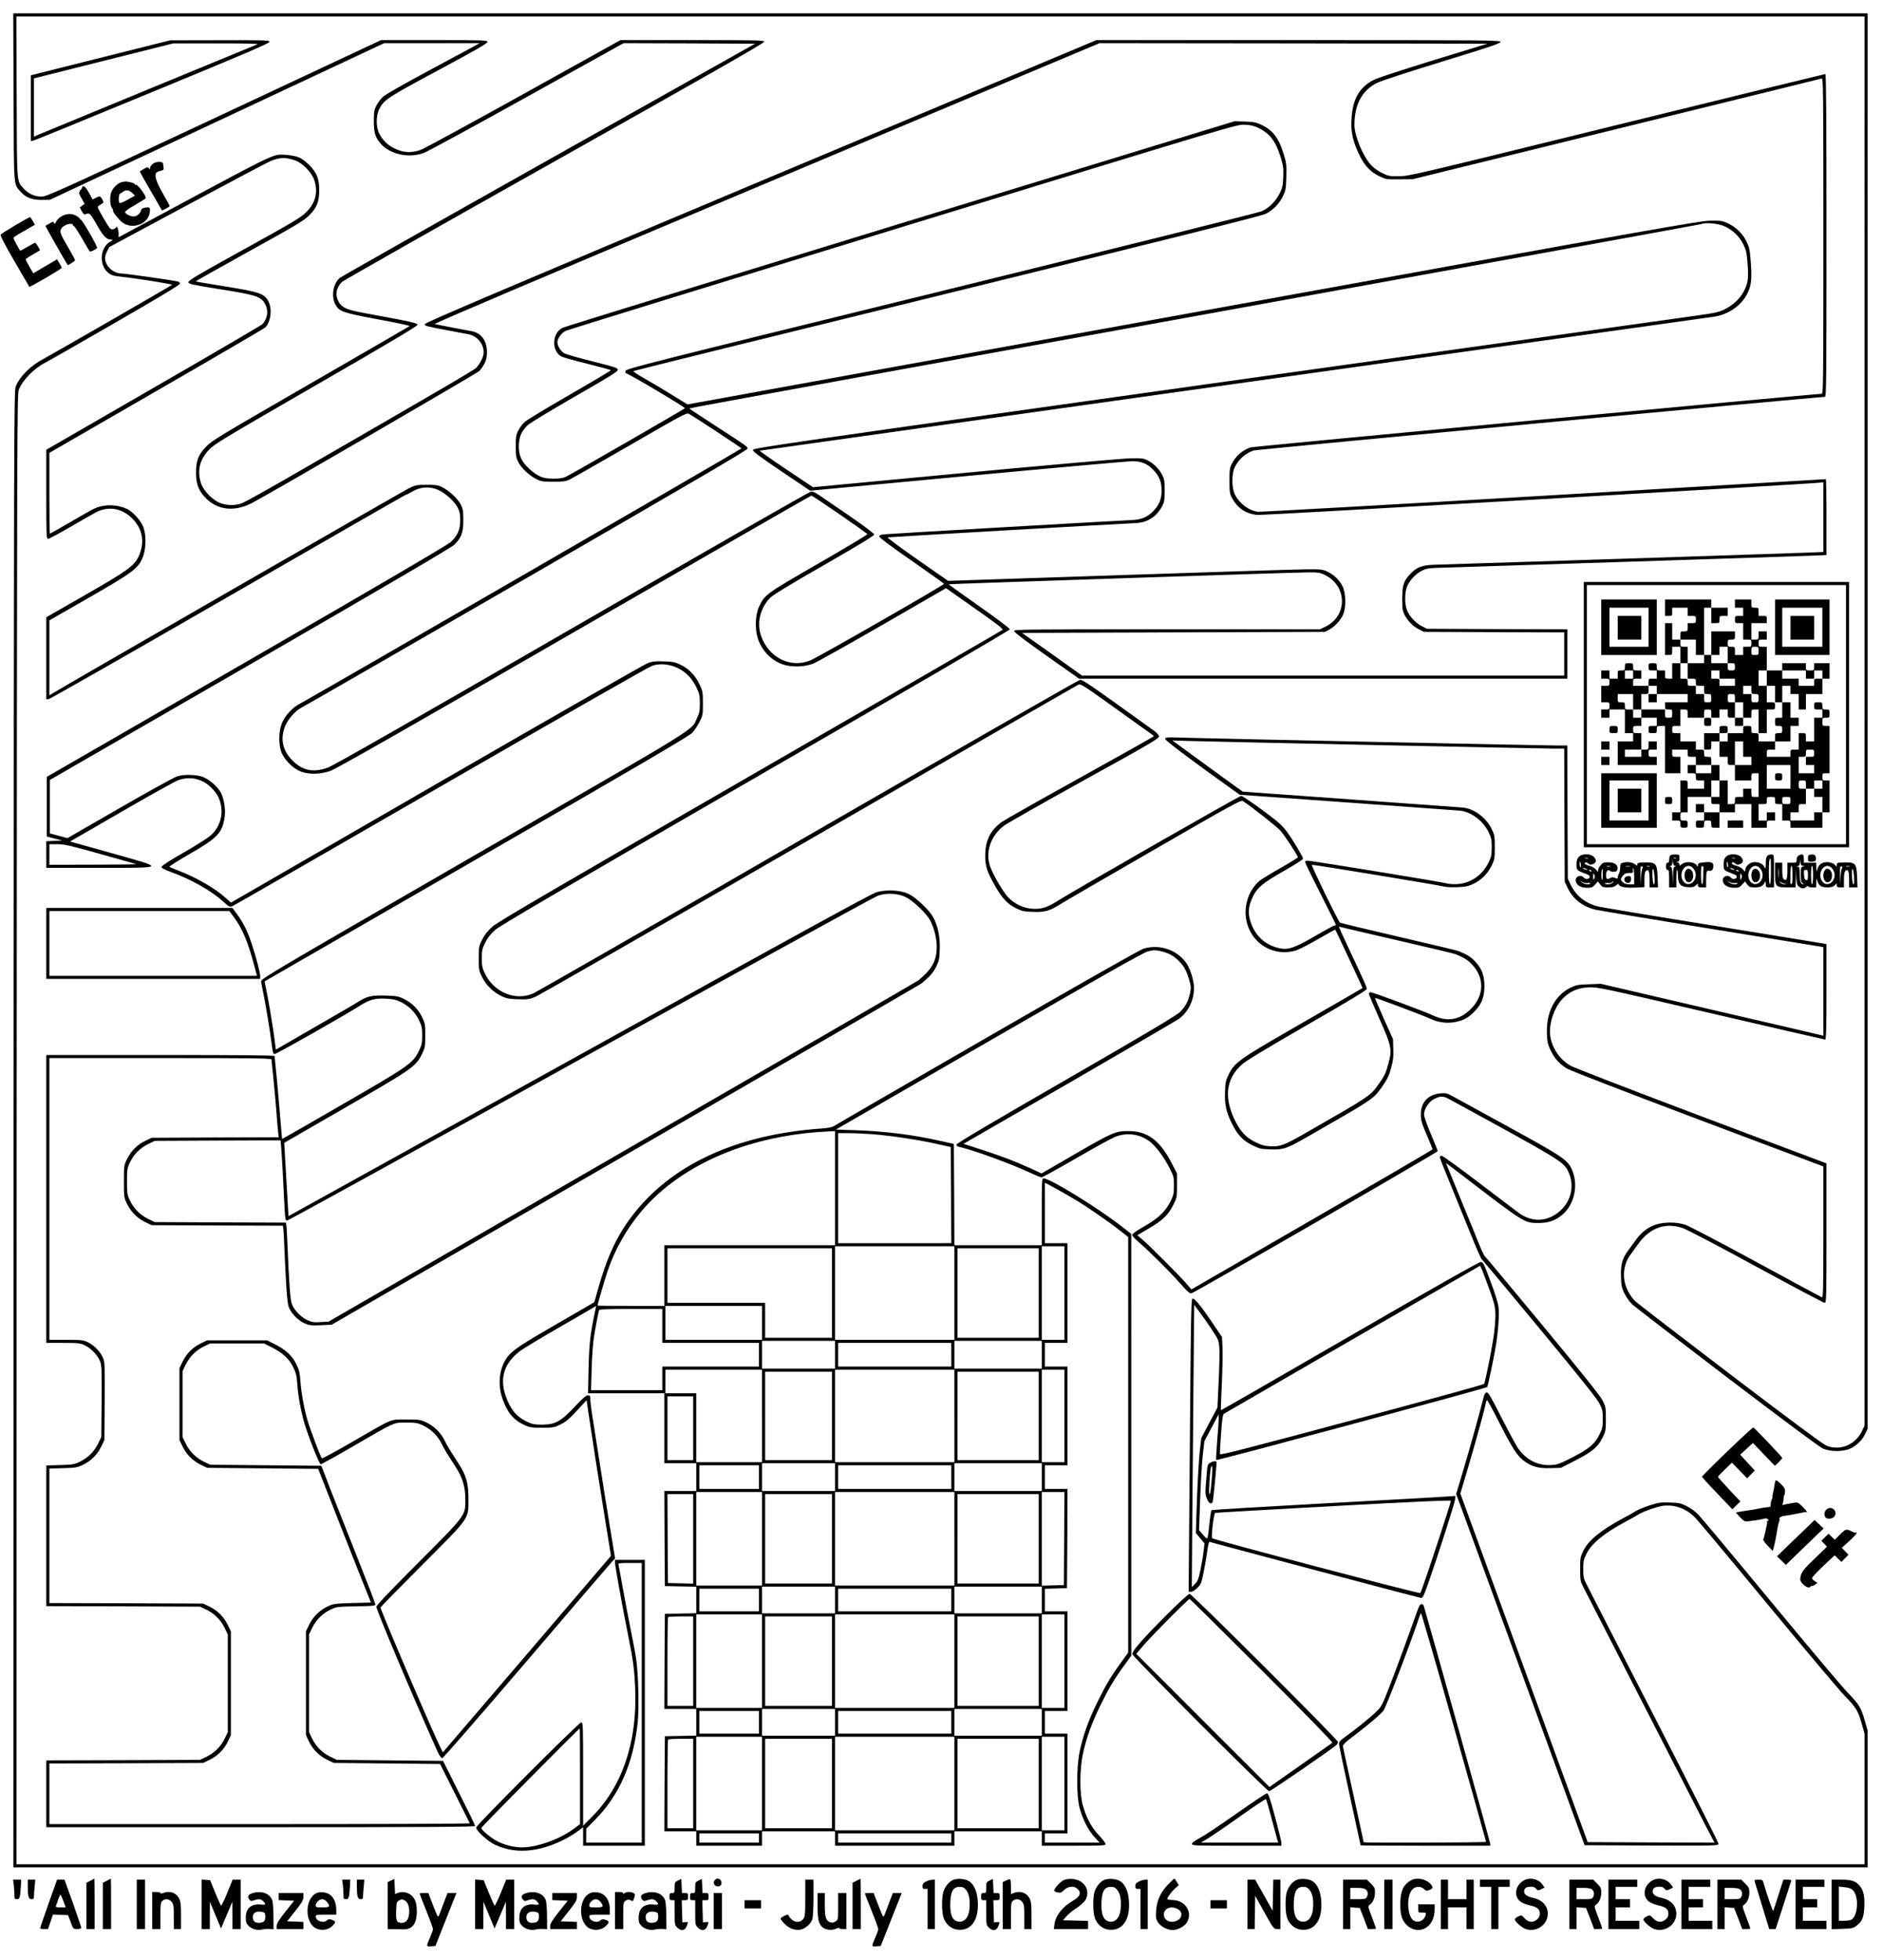 <svg xmlns="http://www.w3.org/2000/svg" version="1.0" width="2440" height="2541.333" viewBox="0 0 1830 1906"><path d="M13.2 94.2c.3 89.7-.1 84.3 6.7 92.1 5.1 5.8 11.2 8.2 20.6 8.1l8-.1L211 118.2 373.5 42h93l-45.3 24.4c-29.4 15.8-46.7 25.6-49.1 28-2.1 2.1-4.9 5.8-6.2 8.4-2.1 4.1-2.4 6.1-2.4 15.2 0 11.4 1.5 16.1 7.3 22.4 9.4 10 27 13.6 41.4 8.3 3.5-1.3 48.6-25.8 100.2-54.5L606.3 42l64 .2 63.9.3-200.8 112.9c-110.5 62.1-202 113.9-203.2 115-6.5 5.7-8.3 18.3-3.9 26.1 3.7 6.5 7.1 7.7 41.5 14.1 17.2 3.2 30.9 6.1 30.5 6.5-.5.4-43.8 25.5-96.3 55.8-89.4 51.6-95.9 55.5-101.6 61.5-7.6 7.9-9.8 13.6-9.8 25.1 0 10.7 2.2 17.1 8.5 23.9 11.6 12.7 28.5 14.8 45.9 5.8 16.9-8.8 219.3-126.4 221.1-128.4 5.5-6.5 7.4-11.1 7.4-18.3-.1-11.2-5.4-18.6-14.9-20.4-2.8-.6-11.6-2.2-19.6-3.7-8-1.5-15.3-3-16.3-3.3-1.1-.4 113.9-49.3 322.3-136.9L1069.1 42l188.6.2 188.6.3-51.9 15.9c-30.4 9.4-54.7 17.3-58.6 19.3-15.3 7.8-21.7 20.7-21.8 43.7 0 9.2 2.5 18.5 7.9 29.5 4.9 10.1 10.7 16.3 18.9 20.3 6.6 3.2 6.9 3.3 19.7 3.2l13-.1 198-48.7c108.9-26.8 198.8-48.9 199.7-49.2 1.7-.5 1.8 7.3 1.8 153 0 140.2-.1 153.6-1.6 153.6-7.1 0-552.7 51.2-555.4 52.1-7.9 2.7-14.2 8.2-18.2 15.9-2 4-2.3 5.9-2.3 16.5s.3 12.5 2.3 16.5c5.5 10.4 14.3 16.2 25.7 16.8 5.9.3 526.3-29.6 543.8-31.2l5.7-.6v67.8l-14.7.6c-13.4.6-336.5 11.1-362.8 11.8-12.5.3-17.6 2.2-23.9 8.7-6.7 7-8.1 11.2-8.1 24.1 0 10.1.3 12 2.3 16 3.1 6 8.3 11.2 14 14.1l4.7 2.4 68.3.3 68.2.2v42h-468.9l-29.1-20.8-29.2-20.7 147.3-.5 147.4-.5 4-2.2c5.4-2.9 10.9-8.8 13.4-14.3 3.1-6.8 2.9-20.7-.3-27.5-2.9-6.2-8.6-11.7-15.1-14.7-4.6-2.1-6.2-2.3-21.5-2.1-9.1.1-90.9 2.6-181.8 5.7l-165.3 5.5-30-20.9c-16.6-11.6-29.5-21.2-28.8-21.4 1.2-.3 222.5-13.1 241.4-13.9 11.4-.5 20.2-6.2 25.7-16.7 2-3.9 2.3-5.9 2.3-15s-.3-11.1-2.3-15c-3.1-6-8.3-11.2-14-14.1-4.3-2.2-5.8-2.4-16.7-2.2-6.6.1-78.8 6.4-160.5 14.1l-148.5 14-26.3-17.6c-14.5-9.7-25.9-17.8-25.5-17.9.6-.2 900.9-126.6 927.2-130.2 14.4-1.9 27.4-10.8 33.3-22.9 3.9-7.8 4.5-14.7 3-32.9-.7-9.5-1.4-12.2-4-17.6-3.8-7.7-10.2-13.8-18-17.5-5.1-2.4-6.8-2.7-16.7-2.6-10.1 0-50.7 7.2-503 89.3l-492 89.4-16.1-9.9c-8.8-5.5-20.8-12.6-26.7-15.9-5.8-3.3-10.3-6.3-9.9-6.6.4-.4 137.5-34.3 304.7-75.3 226.6-55.7 305.6-75.5 310.1-77.6 7.3-3.6 13.6-10 17.2-17.8 2.4-5.1 2.7-7.1 3-18.3.3-11.8.1-13.4-2.7-22.5-4.8-15.5-10.5-22.9-22.1-28.3-4.5-2.1-7.3-2.7-15.5-2.9l-10-.3-325 99.5C696.8 272.2 548.9 317.8 547 318.8c-10 5-11 21.5-1.7 27.6 1.3.9 12.8 4.2 25.5 7.3 12.8 3.2 23.2 6 23.2 6.4 0 .4-18.1 11.1-40.2 23.9-22.2 12.7-41.9 24.7-43.9 26.6-2 1.9-4.7 5.6-6 8.2-2.1 4.1-2.4 6.1-2.4 15.2 0 9.2.3 11.1 2.5 15.4 2.9 5.8 10.7 13.1 17.6 16.6 4.4 2.2 6.1 2.5 16.4 2.5 9.8 0 12.2-.3 16-2.2 2.5-1.2 29-16.3 59-33.6 48.6-28.2 54.7-31.4 56.6-30.4 4.9 2.6 51.4 33.2 51.4 33.8 0 .6-419.3 243-429.8 248.5-7 3.6-14.5 11.9-17.3 19.2-2.9 7.5-3.1 19.4-.5 27.2 2.7 7.7 11.9 16.9 19.6 19.5 8.3 2.9 18.7 2.5 28.3-.8 5.6-2 71-39.2 237.3-135.2C684.8 541.6 788.4 482 788.9 482c1.5 0 54.4 36.5 54.5 37.5 0 .6-21.4 13.4-47.6 28.5-51.5 29.8-52.2 30.2-57.7 42-3.8 8-4.2 22.4-1 31.5 4 11.5 12.5 20.3 23.4 24.4 8.5 3.2 21.5 2.9 30.3-.5 3.6-1.5 34.1-18.6 67.8-38l61.3-35.4 28 19.7c21.9 15.3 27.8 20 26.9 20.9-.7.6-111.1 64.5-245.3 141.9C539.4 864.2 484.1 896.5 479 901c-4.6 4.1-7.5 7.6-10 12.5-3.4 6.6-3.5 7.1-3.5 18.4 0 11.1.1 11.9 3.2 18.2 3.9 8 11.1 15 19.1 18.7 4.7 2.2 7.4 2.8 15.8 3 9 .3 10.8.1 16.6-2.2 3.5-1.4 123.4-70.1 266.4-152.7 142.9-82.6 260.9-150.6 262.1-151.1 2-1 5.8 1.4 34 21.7 17.5 12.6 33.5 24 35.5 25.4 2.1 1.4 3.7 2.8 3.8 3.1 0 .3-32.3 18.4-71.7 40.3-39.5 21.8-74 41.4-76.8 43.5-10.9 8.3-15.5 18-15.5 32.5.1 10.5 1.5 14.9 9.6 29.3 6.8 11.9 12.1 17.6 20.2 21.6 5.9 2.9 7.8 3.3 16.4 3.6 11.6.5 16.4-.9 26.4-7.2 3.8-2.4 44.9-26.3 91.4-53.1 75.1-43.4 84.6-48.6 86.4-47.5 7.6 4.7 33.4 25.1 36.9 29.1 4.1 4.7 16.7 24 16.7 25.6 0 .5-7.8 5.3-17.3 10.7-9.5 5.4-18.5 10.9-19.9 12.1-11.8 10.2-16.6 27.4-11.8 42.8 6.2 20 26.9 31.1 47 25.1 2.9-.9 12.7-5.9 21.7-11.1 9-5.2 16.5-9.4 16.7-9.2.4.5 22.3 47.2 24.7 52.6l1.8 4.2-12.7 7.4c-7 4-32.7 18.9-57.2 33-49.8 28.7-54.7 32.3-60.2 43.5-2.9 5.8-3.3 7.8-3.6 16.2-.5 12.8.9 19.7 6.2 30.7 5.7 11.8 10.8 17.3 20.4 22.1 7 3.4 8.4 3.7 17.6 4 12.6.4 15.7-.6 36.7-12.7 63.2-36.2 63.2-36.2 71.2-47.4 5.9-8.3 7.3-11.1 9.7-20.3 1.7-6.1 2.1-10.1 1.8-17.4l-.3-9.5-8.9-19.8c-4.9-10.9-8.7-20-8.5-20.2.5-.4 48.3 17.6 54.3 20.5 6.7 3.2 15.5 4.4 22.7 3.1 8.8-1.5 14-4.4 20.3-11.1 6.7-7.3 9-13.5 9-24 0-10.2-2.4-16.7-8.5-23.4-4.4-4.8-7.4-6.8-16.4-10.6-1.1-.5-27.4-6.8-58.5-14s-56.8-13.4-57.1-13.8c-2.3-2.5-28.4-56.2-27.3-56.2 3.2 0 125.3 20.1 128.1 21.1 1.9.6 7.4.9 13 .7 8-.3 10.8-.8 15.5-3 7.9-3.7 14.2-9.8 18.1-17.7 3-6.2 3.2-7.1 3.2-18.1 0-11-.2-11.9-3.2-18.1-5.5-11.1-17.3-19.7-28.3-20.6-2.5-.2-51.5-3.7-109-7.9l-104.5-7.5-5.2-3.7c-2.9-2-18.3-13.2-34.3-24.9l-29-21.2 16.2.5c22.7.7 342.4 7.4 354.7 7.4h10.1l.2 64.7.3 64.8 2.7 5.7c5.1 10.8 14 18 26.4 21.3 3.2.8 53.4 9.2 111.4 18.5 58 9.4 106.7 17.3 108.3 17.6l2.7.6v86l-2.2-.5c-1.3-.4-49.9-11.7-108.2-25.2l-105.9-24.7-11.6.4c-10.1.3-12.4.7-17.3 3-15.6 7.3-24.4 23.9-23.6 44.7.3 8.3.7 10.5 3.4 16.2 3.9 8.3 9 13.9 16.3 18.2 3.1 1.9 60.4 24 127.4 49.3l121.7 45.8v63.9c0 57.1-.2 63.9-1.5 63.3-.9-.3-29.6-15.8-63.8-34.4-34.2-18.6-65.2-34.8-68.9-36.1-9.5-3.2-23.7-2.8-31.8 1-7 3.2-12 7.6-17.1 14.8-2.2 3.1-5.3 7.3-6.9 9.5-5.4 7-7.2 13.8-6.8 25.1.3 9 .7 10.8 3.5 16.7 1.8 3.6 5.2 8.3 7.5 10.4 2.4 2.2 43.9 34.1 92.3 71 55.6 42.3 89.9 67.8 93.2 69.2 7.5 3.2 19.9 3.1 26.8-.2 6.1-2.9 11.7-8.6 14.4-14.6l2.1-4.5V13H12.9l.3 81.2zm1799.8 607v685.3l-2.1 4.5c-6.3 14-21.8 20.5-35.2 14.8-3.3-1.4-37.6-26.9-93.2-69.2-48.4-36.9-89.9-68.8-92.3-71-2.3-2.1-5.6-6.8-7.4-10.4-5.9-12-4.7-25.5 3.2-35.8 1.6-2.2 4.7-6.4 6.9-9.5 11.1-15.8 26.6-21.4 43.3-15.6 4.1 1.4 36 18.1 71.7 37.6 35.5 19.3 65.3 35.1 66.3 35.1 1.7 0 1.8-3 1.8-67.8v-67.8l-121.7-45.8c-67-25.3-124.3-47.4-127.4-49.3-11.2-6.6-19-19-19.7-31.4-.7-11.9 5.3-27.4 13.6-35 6.9-6.4 14.1-9.3 24.3-9.7 8.2-.4 12.7.6 118.6 25.2 60.5 14.1 110.5 25.6 111.1 25.6.9 0 1.2-12.1 1.2-46.4v-46.4l-2.7-.6c-1.6-.3-50.3-8.2-108.3-17.6-58-9.3-108.2-17.7-111.4-18.5-12.4-3.3-21.3-10.5-26.4-21.3l-2.7-5.7-.3-64.8-.2-64.7h-10.1c-12.4 0-329.3-6.6-359.1-7.5-20.8-.7-21.8-.6-21.8 1.2.1 1.5 26.7 21.6 67.3 50.5l5.2 3.7 104.5 7.5c57.5 4.2 106.5 7.7 109 7.9 11 .9 22.8 9.5 28.3 20.6 2.8 5.8 3.2 7.5 3.2 15.1s-.4 9.3-3.2 15.1c-6 12.1-17.5 20-30.5 20.7-3.7.2-8.2-.1-10-.7-3.5-1.2-131.5-22.1-135.5-22.1-1.2 0-2.3.6-2.3 1.2 0 .7 6.7 14.6 15 30.9 8.2 16.3 15 29.9 15 30.3 0 .3-.6.6-1.3.6-.6 0-9 4.5-18.4 10-20.3 11.8-26.6 14-35 12.2-14.5-3-24.9-13-28.9-27.9-2.1-7.6-1.2-14.1 3.1-22.8 4.1-8.4 9.9-13.1 29.9-24.5 11.4-6.4 18.6-11.1 18.6-12 0-1.7-10-18.5-15.4-25.8-1.9-2.6-4.9-6.1-6.8-7.8-6.8-6.4-35.8-27.4-37.9-27.4-1.9 0-161.6 91.4-179.3 102.6-9.3 5.9-15.2 7.7-23.5 7.2-9-.5-18.3-5-24.3-11.7-4.7-5.4-12.7-18.9-16.4-27.8-5.9-14.5-.7-31.1 13.1-41.5 2.8-2.1 37.7-21.9 77.7-44.1 61.3-33.8 72.8-40.5 72.8-42.4 0-1.4-1.7-3.3-5.2-5.9-62.9-45.3-69.1-49.6-71.7-49.2-1.5.2-120.3 68.3-264.1 151.3-143.7 83.1-264.3 152.2-267.9 153.8-17.2 7.2-37.5-1.2-46.4-19.2-2.8-5.8-3.2-7.5-3.2-15.1s.3-9.2 3.3-15.2c2.3-4.8 5.1-8.3 9.5-12.3 4.9-4.3 59.7-36.4 253.4-148.3C890.5 666.3 982 612.9 982 612c0-.8-13.4-10.9-29.9-22.5s-29.8-21.1-29.7-21.3c.4-.3 329.5-11.3 347.1-11.5 11.7-.2 13.5 0 18 2.1 22.7 10.4 23.3 40.2 1 50.8l-5 2.4h-148.7c-141.1 0-148.8.1-148.7 1.7 0 1.2 11.3 9.7 31.5 24l31.6 22.3H1524v-48l-68.2-.2-68.3-.3-4.7-2.4c-5.7-2.9-10.9-8.1-14-14.1-3.3-6.5-3.3-19.5 0-26 3.1-6 8.3-11.2 14-14.1 4-2 6.4-2.4 15.7-2.7 26.3-.7 349.4-11.2 362.8-11.8l14.7-.6v-36.9c0-20.3-.3-36.9-.6-36.9s-123.7 7.2-274.2 16.1c-150.6 8.8-275.6 15.8-277.8 15.6-8.7-.9-17.9-7.6-22.6-16.7-3.3-6.5-3.3-20.5 0-27 4-7.7 10.3-13.2 18.2-15.9 2.7-.9 548.3-52.1 555.4-52.1 1.5 0 1.6-13.7 1.6-157 0-114.4-.3-157-1.1-157-.6 0-91.9 22.3-202.8 49.6-194.9 48-201.9 49.7-211.6 49.8-9.4.1-10.4-.1-16.7-3.2-4.2-2-8.3-5.1-11-8.1-7.8-8.7-15.8-28.4-15.8-38.7.1-19.8 7.3-33.3 21.8-40.7 4-2 29.6-10.4 63.5-20.8 47-14.4 56.7-17.7 56.7-19.1 0-1.7-9.1-1.8-196.5-1.8h-196.4L739.5 176.2C490.5 280.9 413 313.9 413 315.2c0 1.8.6 2 23.5 6.3 7.7 1.4 16.3 3 19.1 3.6 8.3 1.6 14.7 9.2 14.7 17.5 0 4.1-2.8 10-7.2 15.1-1.7 2-41.8 25.4-182.6 106.6-22 12.7-42.2 23.9-45 25-6.3 2.4-13.7 2.5-20.6.2-7.6-2.5-16.9-11.9-19.4-19.4-4-12.1-1.5-22.8 7.5-32.5 5.5-5.8 12.1-9.8 104.4-63.1 69.4-40 98.6-57.4 98.6-58.6 0-1.7-5.7-3-52-11.5-16.6-3-21.5-5.2-24.7-10.9-3.6-6.4-2.6-13.1 2.9-19.1 1.1-1.2 93.9-53.9 206.3-117C687.1 73.9 742.9 42 743 40.7c0-1.6-4-1.7-69.9-1.7h-69.8l-93.9 52.2c-51.6 28.7-96.7 53.2-100.2 54.5-7.4 2.7-14 2.9-20.8.6-9.3-3.1-15.3-8.2-19.6-16.3-3.3-6.4-3.3-17.6 0-24 4.8-9.1 7.3-10.8 57.4-37.7C462.1 49 474 42.2 474 40.8c0-1.7-2.6-1.8-51.7-1.8h-51.8l-162.3 76.1C58.3 185.3 45.4 191.2 40.5 191.2c-6.6.1-13.2-2.9-17.6-7.9-6.8-7.8-6.4-2.7-6.7-89.1L15.9 16H1813v685.2zm-590-577.1c11.5 5.4 17.3 12.8 22.1 28.3 2.7 8.7 3 11 2.7 19.5-.3 8.5-.7 10.5-3.5 16.2-3.9 7.8-10.2 14.1-17.6 17.4-2.9 1.3-143.1 36.2-311.7 77.7-290.1 71.3-306.5 75.4-306.8 77.6-.2 1.2 0 2.2.5 2.2 2 0 57.3 32.8 57.3 34-.1.6-109.2 63.5-115.4 66.5-3.1 1.5-6.1 2-12.6 2-10 0-15.2-2.1-23.4-9.6-7.4-6.8-10.1-12.6-10.1-21.9 0-9 2.6-15 9-20.8 2.2-2 22.8-14.5 45.8-27.7 34.8-20 41.7-24.3 41.5-26-.3-1.7-3.5-2.8-24.8-8.1-13.5-3.4-25.7-6.9-27.2-7.7-3.4-2-6.8-7.3-6.8-10.8 0-3.6 3.9-9.1 8-11.1 1.9-1 149.5-46.5 328-101.3 321.1-98.5 324.6-99.5 332-99.2 5.5.2 9 .9 13 2.8zm454.2 96.1c7.8 3.6 14.2 9.8 18 17.5 2.6 5.4 3.3 8.1 4 17.6 1.2 14.9.7 19.4-3.1 27.1-3.8 7.7-10.6 14.3-19.5 18.6-5.5 2.7-9.3 3.5-31.7 6.6-14 1.9-225 31.5-468.9 65.7-416.7 58.5-443.5 62.4-443.8 64.2-.2 1.6 5.3 5.8 27.7 20.9l27.9 18.8 152.8-14.3c84.1-7.9 156.3-14.3 160.4-14.4 8.7 0 14.6 2.4 20.4 8.4 5.9 6.2 8.1 11.6 8.1 20.1 0 8.5-2.2 13.9-8.1 20.1-5.8 5.9-11.6 8.3-21.4 8.7-13.7.5-234 13.2-239.7 13.8-4.1.4-5.3.9-5.3 2.2 0 1.1 11.5 9.7 31.5 23.5 17.3 12.1 31.5 22.2 31.5 22.5-.1 1.2-122.9 71.6-129.9 74.4-19.4 8-40.5-2.5-48-23.7-4.4-12.5-1.1-26.8 8.7-37 2.6-2.8 18.7-12.6 52.5-32 33-19 48.7-28.5 48.7-29.6 0-1.1-9-7.8-23.7-18-13.1-8.9-26.4-18-29.5-20.2-4.2-2.9-6.4-3.8-8.5-3.5-1.5.2-106.2 60.1-232.5 133.1-155.1 89.6-232 133.5-237 135.2-14.2 5.1-24.5 3-34.4-6.9-9.5-9.6-12-20.5-7.4-32.8 2.6-7 10.3-15.8 16.3-18.7C295.6 687 394 630.3 512 562.2c157.2-90.8 214.6-124.4 214.8-125.8.2-2.1.9-1.6-34.8-24.7-11.8-7.6-21.6-14.2-21.7-14.5-.2-.4 220.8-40.7 491-89.6 270.1-48.9 492.1-89.3 493.2-89.7 4.1-1.8 16.7-.5 22.7 2.3zM1359 914.5c30 6.9 55.4 13 56.5 13.5 9 3.8 12 5.8 16.4 10.6 11.4 12.5 11.2 28.7-.5 41.4-11 11.8-23.5 14.3-37.8 7.6-8.1-3.8-58.6-22.6-60.7-22.6-1 0-1.9.6-1.9 1.4 0 .7 4.6 11.6 10.2 24.2 11.9 26.6 12.6 30 8.8 43.8-2.4 9.2-3.8 12-9.7 20.3-8 11.2-8 11.2-71.2 47.4-19.8 11.4-24.5 13.2-33.7 12.7-5.7-.3-8.5-1-14.6-4-9.6-4.8-14.7-10.3-20.4-22.1-10.4-21.7-8.1-39.7 6.9-53.2 4.5-4 21.6-14.4 63.9-38.8 39.3-22.6 57.7-33.7 57.8-34.9 0-1.9-1.9-6.2-16.4-37-5.8-12.4-10.6-22.9-10.6-23.2 0-.3.6-.3 1.3-.1.6.2 25.7 6.1 55.7 13z"/><path d="M97.7 56.2L30 73.2v64l2.3-.4c1.2-.2 53.4-21.6 115.9-47.4C238 52.4 262 42.1 262 40.7c0-1.6-2.9-1.7-48.2-1.6l-48.3.1-67.8 17zM250.5 43c-1.1.4-48.6 20-105.5 43.5S39.6 130 37.3 131l-4.3 1.9V76.2l67.7-17 67.8-17h42c23.1-.1 41.1.3 40 .8zM1540 695v129h258V566h-258v129zm255 0v126h-252V569h252v126z"/><path d="M1557 610v27h54v-54h-54v27zm46 0v19h-38v-38h38v19z"/><path d="M1573 610.5V622h23v-23h-23v11.5z"/><path d="M1619 591v8h3.5c3.4 0 3.5-.1 3.5-4v-4h15v8h4c3.9 0 4 .1 4 3.5s-.1 3.5-4 3.5h-4v4c0 3.9-.1 4-3.5 4s-3.5.1-3.5 4v4h-8v-16h-7v31h3.5c3.4 0 3.5-.1 3.5-4v-4h8v16h-8v15h-3.5c-3.4 0-3.5-.1-3.5-4v-4h-4c-3.9 0-4-.1-4-3.5s-.1-3.5-4-3.5-4 .1-4 3.5.1 3.5 4 3.5h4v8h-4c-3.9 0-4 .1-4 3.5v3.5h-15v-3.5c0-3.4.1-3.5 4-3.5h4v-8h-4c-3.9 0-4-.1-4-3.5s-.1-3.5-4-3.5-4 .1-4 3.5c0 3.3-.2 3.5-3.5 3.5-3.4 0-3.5.1-3.5 4v4h-8v-8h-8v8h4c3.9 0 4 .1 4 3.5s-.1 3.5-4 3.5h-4v16h4c3.9 0 4 .1 4 3.5s-.1 3.5-4 3.5h-4v8h8v-8h15v23h8v8h-15v23h38v-8h-4c-3.9 0-4-.1-4-3.5s.1-3.5 4-3.5h4v-8h-8v4c0 3.9-.1 4-3.5 4h-3.5v-16h-4c-3.9 0-4-.1-4-3.5s.1-3.5 4-3.5h4v-8h15v8h-4c-3.9 0-4 .1-4 3.5s.1 3.5 4 3.5 4-.1 4-3.5.1-3.5 4-3.5h4v46h15v-16h-4c-3.9 0-4-.1-4-3.5V729h15v3.5c0 3.4.1 3.5 4 3.5h4v8h-8v8h4c3.9 0 4 .1 4 3.5s.1 3.5 4 3.5h4v8h-16v-4c0-3.9-.1-4-3.5-4h-3.5v31h-8v8h4c3.9 0 4 .1 4 3.5 0 3.3.2 3.5 3.5 3.5s3.5-.2 3.5-3.5-.2-3.5-3.5-3.5c-3.4 0-3.5-.1-3.5-4s.1-4 3.5-4h3.5v-15h23v3.5c0 3.4.1 3.5 4 3.5h4v8h-15v-8h-8v8h8v8h-4c-3.9 0-4 .1-4 3.5s.1 3.5 4 3.5 4-.1 4-3.5c0-3.3.2-3.5 3.5-3.5s3.5.2 3.5 3.5c0 3.4.1 3.5 4 3.5h4v-15h15v-8h16v23h15v-3.5c0-3.4.1-3.5 4-3.5h4v-8h-8v8h-8v-16h4c3.9 0 4-.1 4-3.5s.1-3.5 4-3.5 4 .1 4 3.5c0 3.3.2 3.5 3.5 3.5h3.5v16h4c3.9 0 4 .1 4 3.5v3.5h31v-15h7v-31h-3.5c-3.3 0-3.5-.2-3.5-3.5s.2-3.5 3.5-3.5h3.5v-46h-3.5c-3.4 0-3.5-.1-3.5-4s.1-4 3.5-4 3.5-.1 3.5-4-.1-4-3.5-4c-3.3 0-3.5-.2-3.5-3.5 0-3.4-.1-3.5-4-3.5s-4 .1-4 3.5.1 3.5 4 3.5h4v8h-8v23h-8v-4c0-3.9-.1-4-3.5-4h-3.5v16h-4c-3.9 0-4 .1-4 3.5v3.5h-23v-3.5c0-3.4.1-3.5 4-3.5h4v-8h15v-15h8v-8h-8v-15h-8v-16h8v8h8v15h7v-15h16v-15h7v-15h-15v3.5c0 3.4-.1 3.5-4 3.5s-4-.1-4-3.5V645h-23v7h-15v-23h-4c-3.9 0-4-.1-4-3.5s.1-3.5 4-3.5h4v-8h-8v4c0 3.9-.1 4-3.5 4h-3.5v-16h15v-3.5c0-3.4-.1-3.5-4-3.5h-4v-4c0-3.9-.1-4-3.5-4s-3.5-.1-3.5-4v-4h-16v8h8v8h-4c-3.9 0-4 .1-4 3.5s.1 3.5 4 3.5h4v16h4c3.9 0 4 .1 4 3.5s-.1 3.5-4 3.5h-4v8h-8v-4c0-3.9-.1-4-3.5-4-3.3 0-3.5-.2-3.5-3.5s.2-3.5 3.5-3.5c3.4 0 3.5-.1 3.5-4v-4h-23v23h-7v-46h7v15h4c3.9 0 4-.1 4-3.5s.1-3.5 4-3.5h4v-8h-16v-8h-45v8zm30 38.5v7.5h8v8h-16v15h4c3.9 0 4 .1 4 3.5s.1 3.5 4 3.5h4v4c0 3.9.1 4 3.5 4s3.5.1 3.5 4-.1 4-3.5 4-3.5-.1-3.5-4v-4h-8v-8h-4c-3.9 0-4-.1-4-3.5 0-3.3-.2-3.5-3.5-3.5h-3.5v-15h7v-16h-3.5c-3.3 0-3.5-.2-3.5-3.5V622h15v7.5zm31 7.5v8h3.5c3.3 0 3.5.2 3.5 3.5s-.2 3.5-3.5 3.5-3.5-.2-3.5-3.5V645h-16v-8h8v-8h8v8zm30-4c0 3.9-.1 4-3.5 4s-3.5-.1-3.5-4 .1-4 3.5-4 3.5.1 3.5 4zm-122 23v4h-8v-8h8v4zm84 0v4h15v7h-15v-3.5c0-3.4-.1-3.5-4-3.5h-4v-8h8v4zm46 3.5v7.5h8v16h7v15h-3.5c-3.4 0-3.5.1-3.5 4s.1 4 3.5 4c3.3 0 3.5.2 3.5 3.5s-.2 3.5-3.5 3.5c-3.4 0-3.5.1-3.5 4v4h-16v-4c0-3.9-.1-4-3.5-4-3.3 0-3.5-.2-3.5-3.5 0-3.4-.1-3.5-4-3.5s-4 .1-4 3.5v3.5h-15v8h-8v15h8v4c0 3.9.1 4 3.5 4h3.5v-23h8v15h8v8h-16v15h16v-3.5c0-3.3.2-3.5 3.5-3.5h3.5v23h-3.5c-3.4 0-3.5-.1-3.5-4v-4h-8v8h-4c-3.9 0-4 .1-4 3.5 0 3.3-.2 3.5-3.5 3.5h-3.5v-23h-8v16h-8v-16h8v-15h-8v8h-15v-8h15v-4c0-3.9-.1-4-3.5-4-3.3 0-3.5-.2-3.5-3.5 0-3.4-.1-3.5-4-3.5h-4v-8h-15v-8h-4c-3.9 0-4-.1-4-3.5s.1-3.5 4-3.5h4v-16h3.5c3.4 0 3.5.1 3.5 4v4h16v-4c0-3.9.1-4 3.5-4s3.5.1 3.5 4v4h8v-8h8v4c0 3.9.1 4 3.5 4h3.5v-15h-3.5c-3.4 0-3.5-.1-3.5-4s.1-4 3.5-4 3.5.1 3.5 4v4h8v15h8v-4c0-3.9.1-4 3.5-4h3.5v23h8v-23h4c3.9 0 4-.1 4-3.5s-.1-3.5-4-3.5h-4v-16h-8v-15h8v7.5zm38-3.5v4h8v-8h8v8h-4c-3.9 0-4 .1-4 3.5v3.5h-15v-7h-16v-8h23v4zm-145 15v4h30v8h-22v3.5c0 3.3.2 3.5 3.5 3.5 3.4 0 3.5.1 3.5 4s-.1 4-3.5 4-3.5-.1-3.5-4v-4h-23v8h-8v-8h-4c-3.9 0-4-.1-4-3.5 0-3.3-.2-3.5-3.5-3.5-3.4 0-3.5-.1-3.5-4v-4h15v15h8v-15h3.5c3.4 0 3.5-.1 3.5-4v-4h8v4zm92 0c0 3.9.1 4 3.5 4s3.5.1 3.5 4-.1 4-3.5 4-3.5-.1-3.5-4v-4h-8v-8h8v4zm-107 61.5v3.5h-16v-7h16v3.5zm168 0c0 3.4-.1 3.5-4 3.5h-4v8h8v8h-15v-16h3.5c3.3 0 3.5-.2 3.5-3.5 0-3.4.1-3.5 4-3.5s4 .1 4 3.5zm-23 23V767h-23v-23h23v11.5zm15 7.5v4h8v-8h8v8h-8v8h8v15h-8v8h-23v-8h8v-4c0-3.9.1-4 3.5-4h3.5v-15h-3.5c-3.4 0-3.5-.1-3.5-4s.1-4 3.5-4 3.5.1 3.5 4zm-15 15.5c0 3.4-.1 3.5-4 3.5s-4-.1-4-3.5.1-3.5 4-3.5 4 .1 4 3.5z"/><path d="M1657 702c0 3.9.1 4 3.5 4s3.5-.1 3.5-4-.1-4-3.5-4-3.5.1-3.5 4zM1687 702v4h8v-8h-8v4zM1672 709.5v3.5h-15v16h3.5c3.4 0 3.5-.1 3.5-4v-4h8v-8h4c3.9 0 4-.1 4-3.5s-.1-3.5-4-3.5-4 .1-4 3.5zM1603 679v4h8v-8h-8v4zM1726 755.5c0 3.3.2 3.5 3.5 3.5s3.5-.2 3.5-3.5-.2-3.5-3.5-3.5-3.5.2-3.5 3.5zM1726 610v27h53v-54h-53v27zm46 0v19h-39v-38h39v19z"/><path d="M1741 610.5V622h23v-23h-23v11.5zM1565 709.5c0 3.4.1 3.5 4 3.5s4-.1 4-3.5-.1-3.5-4-3.5-4 .1-4 3.5zM1557 725v4h8v-8h-8v4zM1557 740v4h8v-8h-8v4zM1557 778.5V805h54v-53h-54v26.5zm46 0V798h-38v-39h38v19.5z"/><path d="M1573 778.5V790h23v-23h-23v11.5zM1619 778.5c0 3.3.2 3.5 3.5 3.5s3.5-.2 3.5-3.5-.2-3.5-3.5-3.5-3.5.2-3.5 3.5zM1680 801.5v3.5h15v-7h-15v3.5zM1535.2 833.3c-1.7 1.8-2.2 3.6-2.2 7.5 0 5.7-.1 5.6 9.8 9.3 2.1.8 3.2 1.7 3 2.8-.4 2.2-4.2 2.6-5.8.6-2.8-3.4-8.3-1.3-7.8 3 .5 4.2 4.7 6.9 10.9 6.9 4.5 0 5.5-.4 7.9-3.1l2.8-3.1 2.1 2.9c1.9 2.6 2.7 2.9 7.8 2.9 4.4 0 6.2-.5 8-2.2 1.3-1.2 2.3-1.6 2.3-.9 0 2.5 6.2 3.8 15.8 3.3l9.2-.4v-7.3c0-5.4.4-7.6 1.6-8.6 2.4-2 3.4.5 3.4 8.8v7.3h8.2l-.4-10c-.5-13.8-1.6-14.8-15-14.2-3.7.2-4.8.6-4.8 1.9 0 1.5-.2 1.5-1.7.1-2.4-2.1-7-2.9-11.3-2-3.3.7-3.5 1.1-3.5 4.8-.1 2.1-.6 4.9-1.3 6.1-.7 1.2-1.2 2.9-1.2 3.7 0 1.3-.4 1.4-2.5.4-2-.9-3.1-.8-5 .2-3 1.6-3.8 1-3.8-3 0-3.9 1.7-5.8 3.7-4.1.8.7 2.7 1.1 4.3.9 2.2-.2 2.9-.9 3.1-2.9.5-3.9-2.9-6.3-9-6.3-4.3 0-5.4.4-7.4 2.8-1.3 1.5-2.4 3.6-2.4 4.8 0 2-.1 1.9-2-.4-1.1-1.4-3.9-3.1-6.5-3.8-2.5-.7-4.5-1.6-4.5-2 0-1.7 1.5-1.9 3.2-.3 1.4 1.3 2.5 1.5 4.6.7 3.5-1.2 3.9-4 1.1-7-3.2-3.4-11.6-3.5-14.7-.1zm9.1 1.4c-.7.2-2.1.2-3 0-1-.3-.4-.5 1.2-.5 1.7 0 2.4.2 1.8.5zm-7.1 6.2c.2 1.7.1 2.8-.4 2.5-.8-.5-1.2-5.4-.4-5.4.2 0 .6 1.3.8 2.9zm28.6 1.8c-1 .2-2.6.2-3.5 0-1-.3-.2-.5 1.7-.5s2.7.2 1.8.5zm19 0c-1 .2-2.8.2-4 0-1.3-.2-.5-.4 1.7-.4 2.2-.1 3.2.1 2.3.4zm12.3 1.7c-.6.7-1.2 4.5-1.4 8.6l-.3 7.5-.2-9.2c-.2-7.9 0-9.2 1.3-8.7 1.1.4 1.2 1 .6 1.8zm7.2-1.7c-.7.2-2.1.2-3 0-1-.3-.4-.5 1.2-.5 1.7 0 2.4.2 1.8.5zm-61.8 2.3c1.3.6 1.5.9.5.9-.8 0-2.2-.4-3-.9-1.8-1.2-.2-1.2 2.5 0zm46.5 7.6v7.4h-4.5c-3.2 0-5.1-.6-6.5-2-2.5-2.5-2.5-3.1.1-6.4 1.6-2 2.9-2.6 6.1-2.6 3.8 0 4-.2 3.6-2.5-.3-1.3-.1-2.2.3-1.9.5.3.9 3.9.9 8zm19.8.3c.3 4.7.1 7.1-.6 7.1-.6 0-1.2-3.2-1.4-8-.4-9.7 1.3-9 2 .9zm-50.3-2c0 3.3-.3 5.4-.7 4.8-1.2-1.9-.7-10.7.6-10.7 0 0 .1 2.7.1 5.9zm-11-3.9c.3.6-.1.7-.9.4-1.8-.7-2.1-1.4-.7-1.4.6 0 1.3.4 1.6 1zm2.7 7.4c-.9 1.8-1.1 1.6-1.1-1.9 0-3.3.1-3.7 1-2.1.8 1.2.8 2.5.1 4zm-6.3 4.4c1.7-.2 2.8-.1 2.5.4-1 1.5-6.2.8-8.5-1.3l-2.4-2 2.7 1.7c1.6.9 4 1.4 5.7 1.2zm24.1-.3c-1.3 1.6-6.5 2.1-7.4.7-.2-.4 1-.6 2.9-.4 1.8.2 3.6-.1 3.9-.7.4-.6 1-1.1 1.3-1.1.3 0 0 .7-.7 1.5z"/><path d="M1580.1 853.4c-1.3 1.6-.6 4.2 1.5 5 2.5 1 4.4-.5 4.4-3.5 0-2.4-.4-2.9-2.4-2.9-1.3 0-2.9.6-3.5 1.4zM1623.6 832.6c-.3.9-.6 2.7-.6 4 0 1.5-.6 2.4-1.5 2.4-1 0-1.5 1.1-1.5 3.5s.5 3.5 1.5 3.5c1.2 0 1.5 1.6 1.5 8.5v8.5h7v-8.5c0-4.7.3-8.5.8-8.5.4 0 .7 2.5.8 5.5 0 8.1 2.4 10.9 9.7 11.3 4.6.2 6-.1 7.7-1.8 2-2 2-2 2 0 0 1.7.7 2 4 2h4v-6.9c0-8.5.5-10 3.2-9.3 2.4.6 3.8-1.2 3.8-4.9 0-3.3-2.1-4-9.6-3.2-4.6.5-5.4.9-5.4 2.7-.1 1.8-.2 1.9-1 .4-2.3-3.9-11.3-4.5-15.2-1-1.6 1.4-1.8 1.3-1.8-.1 0-.8-.8-1.8-1.7-2-1.7-.4-1.7-.5 0-.6 1.3-.1 1.7-1 1.7-3.6 0-3.5 0-3.5-4.4-3.5-3.1 0-4.6.5-5 1.6zm6.1 2c-.3.3-1.2.4-1.9.1-.8-.3-.5-.6.6-.6 1.1-.1 1.7.2 1.3.5zm-.9 7.5c1.5.1 1.5.2 0 .6-1.5.4-1.8 1.8-2 9.1l-.2 8.7-.3-8.8c-.3-7.4-.6-8.7-2.1-8.8-1.6-.1-1.6-.2.1-.6 1.1-.3 1.8-1.5 1.9-3.6l.1-3.2.4 3.2c.3 2.2 1 3.3 2.1 3.4zm17.2 1.9c1.1 1.1 2.2 3.1 2.6 4.5 2.1 8.4-6.6 15.1-11.5 8.9-6.1-7.7 2.2-20.1 8.9-13.4zm10.4-.2c-.1.7-.2 4.6-.2 8.7-.3 10.9-2.2 9.5-2.2-1.6 0-6.8.3-9 1.3-8.7.6.3 1.2 1 1.1 1.6z"/><path d="M1639 846.9c-2.3 4.3-.5 11.1 2.9 11.1 2.7 0 4.5-2.7 4.5-6.5 0-5.8-5-8.9-7.4-4.6zM1678.2 833.3c-1.7 1.8-2.2 3.6-2.2 7.5 0 5.7-.1 5.6 9.8 9.3 2.1.8 3.2 1.7 3 2.8-.4 2.2-4.2 2.6-5.8.6-2.8-3.4-8.3-1.3-7.8 3 .5 4.2 4.7 6.9 10.9 6.9 4.5 0 5.5-.4 7.9-3.1l2.8-3.1 2.1 2.9c1.9 2.6 2.8 2.9 7.4 2.9 5.5 0 7.6-1 9.5-4.5 1-1.8 1.1-1.7 1.2 1.2 0 3.2.2 3.3 4 3.3h4v-16c0-15.5-.1-16-2.1-16-4.7 0-5.9 1.7-5.9 8.3-.1 6-.1 6.1-1.5 3.6-1.8-3.3-6.7-5.1-11.2-4.3-3.7.7-7.3 4.5-7.3 7.7 0 1.8-.2 1.8-2-.5-1.1-1.4-3.9-3.1-6.5-3.8-2.5-.7-4.5-1.6-4.5-2 0-1.7 1.5-1.9 3.2-.3 1.4 1.3 2.5 1.5 4.6.7 3.5-1.2 3.9-4 1.1-7-3.2-3.4-11.6-3.5-14.7-.1zm9.1 1.4c-.7.2-2.1.2-3 0-1-.3-.4-.5 1.2-.5 1.7 0 2.4.2 1.8.5zm34.7 12.8c0 7.7-.4 12.5-1 12.5s-1-4.6-1-11.8c0-10.4.4-13.2 1.7-13.2.2 0 .3 5.6.3 12.5zm-41.8-6.6c.2 1.7.1 2.8-.4 2.5-.8-.5-1.2-5.4-.4-5.4.2 0 .6 1.3.8 2.9zm30.8 3.1c1.1 1.1 2.2 3.1 2.6 4.5 2.1 8.4-6.6 15.1-11.5 8.9-6.1-7.7 2.2-20.1 8.9-13.4zm-25.5 1c1.3.6 1.5.9.5.9-.8 0-2.2-.4-3-.9-1.8-1.2-.2-1.2 2.5 0zm5 2c.3.6-.1.7-.9.4-1.8-.7-2.1-1.4-.7-1.4.6 0 1.3.4 1.6 1zm2.7 7.4c-.9 1.8-1.1 1.6-1.1-1.9 0-3.3.1-3.7 1-2.1.8 1.2.8 2.5.1 4zm-6.3 4.4c1.7-.2 2.8-.1 2.5.4-1 1.5-6.2.8-8.5-1.3l-2.4-2 2.7 1.7c1.6.9 4 1.4 5.7 1.2z"/><path d="M1704 846.9c-2.3 4.3-.5 11.1 2.9 11.1 2.7 0 4.5-2.7 4.5-6.5 0-5.8-5-8.9-7.4-4.6zM1748.8 832.1c-1.1.6-1.8 2.2-1.8 3.9 0 2.9-.2 3-4.5 3h-4.5v7.9c0 8.1-.9 10.2-3.5 8.1-1.1-.9-1.5-3.4-1.5-8.6V839h-7v9.8c0 13.5.5 14.2 11.6 14.2h8.4l.2-8.8.2-8.7.3 7.5c.3 6.1.7 7.8 2.4 9.2 2.6 2.2 5.3 2.3 7.3.2.9-.8 1.6-1.1 1.6-.5 0 .6 1.8 1.1 4 1.1h4l.1-4.8c.1-4.2.2-4.4.9-1.8 1.6 5.1 3.8 6.6 9.7 6.6 4 0 5.8-.5 7.3-2l2-2v2c0 1.6.7 2 3.5 2h3.5v-7.4c0-5.5.4-7.7 1.6-8.7 2.4-2 3.4.5 3.4 8.8v7.3h8.2l-.4-10c-.5-13.8-1.6-14.8-15-14.2-4.2.2-4.8.5-4.8 2.4 0 2-.1 2-1.2.5-3.1-4-11.9-4.4-15.3-.7-.9 1-2 3.1-2.5 4.6-.7 2.6-.8 2.4-.9-1.9l-.1-4.7h-12v-4c0-4.3-1.5-5.1-5.2-2.9zm4.5 10c2.2.2 2.2.2 0 .6-2.1.4-2.3 1-2.3 7.8 0 6 .3 7.6 1.8 8.4.9.6 1.2 1.1.7 1.1-2.5 0-3.5-2.7-3.5-9.7 0-6.2-.3-7.3-1.7-7.4-1.7-.1-1.7-.2 0-.6 1.1-.3 1.8-1.5 1.9-3.6l.1-3.2.4 3.2c.3 2.5.9 3.3 2.6 3.4zm-23.6 10.6c-.2 2.1-.4.4-.4-3.7 0-4.1.2-5.8.4-3.8.2 2.1.2 5.5 0 7.5zm13.3-1.6c0 6-.4 8.9-1.1 8.7-.6-.2-1-.7-1-1.1.1-.4.1-4.3.1-8.7 0-4.7.4-8 1-8s1 3.7 1 9.1zm20-.1c0 5.3-.4 9-1 9s-1-3.7-1-9 .4-9 1-9 1 3.7 1 9zm18-7c1.1 1.1 2.2 3.1 2.6 4.5 2.1 8.4-6.6 15.1-11.5 8.9-6.1-7.7 2.2-20.1 8.9-13.4zm10.1.4c-.6.7-1.2 4.5-1.4 8.6l-.3 7.5-.2-9.2c-.2-7.9 0-9.2 1.3-8.7 1.1.4 1.2 1 .6 1.8zm7.2-1.7c-.7.2-2.1.2-3 0-1-.3-.4-.5 1.2-.5 1.7 0 2.4.2 1.8.5zm4.5 10.2c.3 4.7.1 7.1-.6 7.1-.6 0-1.2-3.2-1.4-8-.4-9.7 1.3-9 2 .9zm-44.8-1.8c0 4.3-.3 5-1.7 4.7-1.4-.2-1.9-1.5-2.1-5.1-.3-4.2-.1-4.7 1.7-4.7s2.1.6 2.1 5.1zm-23 8.2l2.5.4-2.6.2c-1.5 0-3.3-.7-4-1.7-1.2-1.5-1.2-1.6.1-.5.8.6 2.6 1.3 4 1.6z"/><path d="M1774 846.9c-2.3 4.3-.5 11.1 2.9 11.1 2.7 0 4.5-2.7 4.5-6.5 0-5.8-5-8.9-7.4-4.6zM1758.7 831.7c-.4.3-.7 1.9-.7 3.5 0 2.5.3 2.8 3.4 2.8 4 0 5-1.1 4.2-4.6-.5-1.8-1.3-2.4-3.5-2.4-1.5 0-3.1.3-3.4.7zM270 150.6c-7.1 1.3-19 7.2-78.1 39-35.4 19-67.2 36.1-70.7 38-6.1 3.5-6.3 3.5-5.9 1.2.5-2.9-1.2-9.5-2.1-8.1-1.6 2.4-4.5 3.1-6.2 1.4-1.9-1.8-12-19.3-12-20.7 0-.5 1.4-1.7 3-2.6 3-1.7 3.1-1.8 1.5-4.8-1.8-3.4-2.5-3.6-6.5-1.5l-2.9 1.5-3.6-6.5c-3.8-6.7-5.9-8-7-4.5-.3 1.1-1.1 2-1.6 2-.6 0-.7.4-.4 1 .3.5.1 1-.5 1s.3 2.5 2.1 5.6l3.2 5.7-2.4 1.7-2.3 1.8 1.9 3.6c1.4 2.5 2.4 3.4 3.5 3 4.1-1.7 4.5-1.4 11 10 6.5 11.5 9.5 14.6 14.2 14.6 2 .1 1.9.3-1.4 2.3-9.9 5.9-10.6 23.2-1.1 30.4 2.6 2 5.1 2.7 11.1 3.3 14.3 1.5 51.3 7.3 50.5 8-1.2 1.1-117.8 68.2-124.8 71.9-12.7 6.6-23.4 17.3-27.2 27-1.7 4.4-1.8 34.7-2.1 722.3L13 1816h1803v-133.1l-2.6-9.1c-3.6-13-5.5-16.1-16.4-27.3-5.4-5.5-39.1-45.6-75-89-35.9-43.5-67.6-81.4-70.4-84.3-3-3.2-7.7-6.6-11.6-8.5-5.7-2.9-7.5-3.2-16.5-3.5-9.1-.2-10.9 0-20 3-5.6 1.9-11.4 4.3-13 5.4-1.7 1.1-7 4.2-12 6.8-21.4 11.4-33.8 21.5-38.7 31.4-3.2 6.4-3.3 7.2-3.3 18.2 0 10.9.2 11.9 3.1 17.5 33.6 65.7 110.1 214.8 117.5 229.3l10 19.2-61.7-.2-61.6-.3-61.9-169.5-61.9-169.5 7-23.5c7.3-24.6 16.6-58.1 17.6-63.7.3-1.8.9-3.5 1.3-3.7.3-.2 6 10.1 12.5 23 12.8 24.9 16.7 30.9 23.3 36 7.5 5.7 14.3 7.6 26 7.2l10.1-.3 13.7-7c16.5-8.4 22.3-13.2 26.7-22.3 3.2-6.4 3.3-7.2 3.3-18.2s-.1-11.8-3.2-18c-2.4-4.7-19-25.5-58.3-73-30.3-36.6-55.7-67-56.4-67.5-.6-.6-3.2-6-5.6-12-2.4-6.1-9.7-24.1-16.3-40-6.5-16-12.7-31.1-13.8-33.8l-1.9-4.7 14.1 10.7c62.8 48.2 62.1 47.7 75.9 47.7 9.8 0 16.4-2.3 23.3-8.2 12.1-10.3 15.9-29.9 8.7-44.8-4.2-8.7-9.9-12.4-61.9-40.9-27.1-14.9-51.6-28.3-54.4-29.8-4.5-2.5-6-2.8-10.9-2.4-12.2 1.1-19.4 8.8-19.2 20.7 0 5.6.8 8.3 5.7 19.7 3.1 7.3 5.7 13.6 5.7 14 0 .5-52.8 31.3-117.3 68.5l-117.2 67.8-5.9-6.8c-7.8-8.7-34.6-35.6-41.4-41.4l-5.3-4.5 11.7-6.9c13.3-7.8 18.7-13.2 23.6-23.2 3.2-6.4 3.3-7.2 3.3-18.3v-11.6l-4.5-8.8c-12.1-23.6-23.9-32.5-43.1-32.5-12.2 0-15.1 1.2-52.9 23.1l-31.2 18.1-11.1-5.1c-17-7.6-25.5-10.8-46-17.6l-18.8-6.1 102.8-59.3c56.5-32.7 104.6-60.7 106.9-62.4 9-6.8 14.4-18 14.4-29.8 0-7.6-3.9-19.8-8.1-25.2-9.5-12.4-25.8-17.6-41-13.1-3.3 1-61.1 33.8-151.9 86.2-80.6 46.5-147.6 85.3-149 86.3-1.8 1.2-5.5 1.9-12 2.4-83.2 5.8-146.8 35.3-184.9 85.7-14.7 19.4-24.1 39.9-33.1 72.2-1.6 6-3.1 11-3.2 11.1-.2.2-15.7 9.1-34.5 20-36.5 21-44.8 26.5-49.9 33.2-7.8 10.3-9.8 26-4.9 40.3 4.6 13.6 10.6 20.8 21.4 25.9 5 2.3 6.8 2.6 17.1 2.6 11 0 11.9-.2 18.1-3.2 5.1-2.5 8.4-5.3 15.9-13.4l9.4-10.2 1.7 11.9c2.5 17.3 11.2 73.2 17 108.7l5 30.8-2.3 2.7c-1.3 1.5-38 44.5-81.7 95.6l-79.5 92.8-2.4-4.9c-7-13.6-58.2-133.4-58.2-136 0-.4 18-18.8 40-40.8 47.5-47.6 45.5-44.8 45.5-64.5 0-15.5-2.1-23.1-9.7-34.8-8.4-13-10.8-16.8-13.9-23.1-3.6-7.1-10.1-13.4-17.7-16.9-5.3-2.5-6.7-2.7-19.2-2.7-16.2 0-12-1.7-53.4 22.3-15.4 8.9-28.3 15.9-28.7 15.5-1.1-1.1-11.8-29.6-14-37.3-3.1-10.5-6-26.7-6.8-37.7-.6-8.5-1.3-11.2-4-16.7-3.9-8-10.2-13.9-20.7-19.2l-7.7-3.9h-58.2l-5.7 2.7c-7.9 3.7-14.2 9.8-18.1 17.7l-3.2 6.6v70l3.2 6.6c3.9 7.9 10.2 14 18.1 17.7l5.7 2.7 54 .5 53.9.5 13.7 35c7.5 19.2 19 48.5 25.6 65l12 30-18.1.5c-17 .5-18.5.7-23.8 3.2-7.9 3.7-14.2 9.8-18.1 17.7l-3.2 6.6v101l2.7 5.7c3.7 7.9 9.8 14.2 17.7 18.1l6.6 3.2 51.7.5 51.7.5 14.3 28.5c7.9 15.7 14.4 28.8 14.6 29.2.2.5-91.7.8-204.2.8H48v-59l74.8-.2 74.7-.3 6.6-3.2c7.9-3.9 14-10.2 17.7-18.1l2.7-5.7v-101l-3.2-6.6c-3.9-7.9-10.2-14-18.1-17.7l-5.7-2.7-74.7-.3-74.8-.2v-130.8l13.3-.4c11.8-.3 13.8-.6 18.9-3 7.9-3.7 14.2-9.8 18.1-17.7l3.2-6.6.3-37.5c.2-33.3.1-38-1.4-41.9-2.3-6-8.8-12.9-14.9-15.7-4.6-2.2-6.3-2.4-21.2-2.4H48v-274h108c92.1 0 108 .2 108 1.4 0 .8.7 7.4 1.5 14.8.8 7.3 2.1 22.1 3 32.8.8 10.7 1.7 21.4 2 23.7l.5 4.3-61.8.2-61.7.3-5.7 2.7c-7.9 3.7-14.2 9.8-18.1 17.7-3.2 6.5-3.2 6.6-3.2 22.1 0 15.5 0 15.6 3.2 22.1 3.9 7.9 10.2 14 18.1 17.7l5.7 2.7 63.7.3 63.8.2.4 2.3c.3 1.2.7 8.7 1 16.7 1.6 38.9 2.8 55.6 4.3 60 2.2 6 9.2 13.3 15.5 16 4.5 1.9 6.4 2.2 15.7 1.8l10.6-.5L608 1123.4c157-90.7 286.6-165.9 287.9-166.9 8-6.5 11.4-10.4 14.4-16.3 2.9-6 3.2-7.7 3.5-17.3.4-12-1.8-22.4-6.5-31.1-3.8-6.9-16.9-19.2-23.9-22.5-7.9-3.7-21.4-4.4-31.1-1.6-4.7 1.3-82.9 44.1-289.1 158.4l-282.7 156.6-1.2-21.1c-.7-11.6-1.6-27.6-2.1-35.6-.4-8-.8-14.5-.8-14.6.1 0 26.7-15.4 59.3-34.2 65.5-37.8 68.6-39.9 74.6-52.1 3-6.2 3.2-7.1 3.2-18.1 0-11-.2-11.9-3.2-18.1-3.9-7.9-10.2-14-18.1-17.7-5-2.4-7.2-2.7-17.4-3-13.3-.4-18.1.7-26.4 6-4.6 2.9-15.6 9.3-61.5 35.8l-18.7 10.8-1.2-9.6c-1.4-11.8-6.6-42.5-8.5-50.7-.7-3.3-1.3-6-1.2-6.1.1 0 92.9-53.5 206.2-118.9C623.9 743 670.3 715.8 673.2 712.6c2.1-2.3 5.2-7 7-10.6 3.2-6.2 3.3-7 3.3-18 0-10.8-.2-11.9-3.2-18.2-4.2-8.9-10.1-15.1-18.1-19.1-5.9-2.9-7.7-3.2-16.7-3.5-7.9-.3-11.2.1-15.5 1.6-3 1.1-95.5 53.9-205.5 117.5L224.6 877.8l-5.1-4.5c-10.5-9.5-29.2-20.3-46.5-26.8-4.1-1.6-7.9-3.2-8.3-3.5-.4-.4 8.5-6.1 19.9-12.6 27.5-15.9 31.9-20.6 34-37.1.8-6.8-1.1-17.8-4.1-22.9-3.6-6.1-11.7-13-17.8-15-6.4-2.2-17.5-2.4-24.2-.5-2.8.8-27.6 14.5-55.9 30.8l-51 29.4-8.5-2.3-8.6-2.3v-52L243 646.3c133.6-77.2 195.7-113.6 198.6-116.4 7.1-7 8.9-11.7 8.9-23.9 0-9.2-.3-11.1-2.5-15.4-2.9-5.6-10.9-13.2-17.8-16.7-4.1-2.1-6.1-2.4-15.2-2.4-9.9 0-10.9.2-17.5 3.4C392 477.6 64.6 666 51.3 674.2l-3.3 2v-72.9l38.2-21.9c43.2-24.8 48.5-28.7 52.8-39.9 3-7.8 3.3-20.6.6-28.3-2.2-6.4-9.9-15.2-16-18.2-6.7-3.2-15.5-4.4-22.8-3.1-7.3 1.3-7.9 1.6-32.5 15.9C57.7 514 48.8 519 48.5 519c-.3 0-.5-17.7-.5-39.3v-39.3l104.4-60.3c57.4-33.1 105.1-61 105.9-61.9 5.3-6.1 6.5-18.5 2.4-25.7-3.9-7-9-8.7-41.6-13.9-15.6-2.5-28.6-4.7-28.8-4.9-.2-.2 23.2-13.4 51.9-29.3 46-25.4 53-29.6 58.4-34.9 7.4-7.3 9.8-13.3 9.8-24.5s-2.4-17.2-9.8-24.6c-4.3-4.2-7.6-6.6-11-7.7-5.1-1.8-15.4-2.8-19.6-2.1zm16.5 5.2c7.1 2.2 16.5 11.7 19 19.1 4 12 1.4 22.5-7.9 31.6-5.4 5.3-12.5 9.5-60.4 36-45.3 25-54.2 30.3-54 32 .3 1.7 3.2 2.4 30.8 6.8 34.9 5.5 39.8 7.1 43.7 14.2 3.6 6.4 2.6 13.9-2.4 19.7-.8.9-48.5 28.8-105.9 61.9L45 437.4v43.3c0 40.6.1 43.3 1.8 43.3.9 0 10.7-5.2 21.7-11.6 11-6.4 22-12.7 24.5-14 12.8-6.8 26.6-4.1 36.9 7.2 8.4 9.2 10.6 20.9 6 32.9-4.2 11.1-9.4 15.1-52.7 39.9L45 600.3V680h2.1c1.2 0 79.7-44.8 174.5-99.5S394.4 481 395 481c.6 0 2.7-1.1 4.8-2.3 8.6-5.5 18.7-6.1 27.4-1.7 6.8 3.4 14.9 10.9 17.8 16.6 2 3.9 2.5 6.4 2.5 12.4 0 8.9-2.4 14.5-8.9 20.9-2.9 2.8-65 39.2-198.6 116.4L45.5 755.5v58l7.5 2 7.5 2-7.7.3-7.8.3V844h51c66.2 0 65.8.6 11.5-14.6l-39.4-11 50-28.9c27.6-16 52.4-29.8 55.3-30.8 10.9-3.8 22.1-1.7 30.6 6 6.3 5.7 9.6 11.2 10.9 18.6 1.9 10.8-1.6 21.4-9.7 28.9-2.6 2.4-14.5 10-26.4 16.8-14.2 8.1-21.8 13.1-21.8 14.1 0 1.1 2.7 2.6 9.1 4.9 19.5 7 39.5 18.3 51.3 29.1 5.3 4.8 6 5.2 8.4 4.2 1.5-.5 92.9-53.1 203.2-116.8 112.7-65 202.7-116.4 205.5-117.2 7.7-2.3 16.8-1.4 24.7 2.5 8 3.9 13.9 10.1 18.1 19 2.8 5.9 3.2 7.7 3.2 15.2 0 7.1-.4 9.4-2.6 14-6.3 13.3 9.4 3.5-217.1 134.2-193.5 111.7-206.7 119.5-206.8 122 0 1.5.7 5.5 1.5 9 2 8.9 7.1 39.4 8.6 51.5 1.1 9 1.4 10.3 3.1 10.3 1.8 0 66.8-36.8 82.2-46.6 9.8-6.2 14.9-7.7 25.4-7.2 6.8.3 9.9.9 14.4 3 7.9 3.7 14.2 9.8 18.1 17.7 2.8 5.8 3.2 7.5 3.2 15.1s-.4 9.3-3.2 15.1c-6 12.1-9.2 14.3-74.1 51.8-32.3 18.7-58.8 33.9-58.9 33.8-.1-.1-.9-9.4-1.8-20.7-.9-11.3-2.5-29.2-3.5-39.7-1.1-10.6-2-19.7-2-20.3 0-.7-36-1-111-1H45v280h16.3c14.9 0 16.6.2 21.2 2.4 6.1 2.8 12.6 9.7 14.9 15.7 1.5 3.9 1.6 8.4 1.4 38.9l-.3 34.5-3.2 6.6c-3.9 7.9-10.2 14-18.1 17.7-5.1 2.4-7.1 2.7-19 3l-13.2.4V1562l74.8.2 74.7.3 5.7 2.7c7.9 3.7 14.2 9.8 18.1 17.7l3.2 6.6v95l-2.7 5.7c-3.7 7.9-9.8 14.2-17.7 18.1l-6.6 3.2-74.7.3-74.8.2v65h208.5c161.3 0 208.5-.3 208.5-1.2 0-.7-7-15.2-15.6-32.2l-15.6-31.1-51.7-.5-51.6-.5-6.6-3.2c-7.9-3.9-14-10.2-17.7-18.1l-2.7-5.7v-95l3.2-6.6c3.9-7.9 10.2-14 18.1-17.7 5.4-2.6 6.6-2.7 24.5-3 16.2-.3 18.7-.5 18.7-1.9 0-.9-7.6-20.7-17-44.2-9.3-23.4-21.1-53.4-26.3-66.6l-9.2-24-54-.5-54-.5-5.7-2.7c-7.9-3.7-14.2-9.8-18.1-17.7l-3.2-6.6v-64l3.2-6.6c3.9-7.9 10.2-14 18.1-17.7l5.7-2.7h52.2l7.7 3.9c10.5 5.3 16.8 11.2 20.7 19.2 2.7 5.5 3.4 8.2 4 16.7.8 11.2 2.9 23.1 6 34.7 3.2 12.2 15.2 43 16.8 43 .7 0 14.7-7.7 31-17.2 42.4-24.6 39.4-23.3 52.1-23.3 9.3 0 11.2.3 16.2 2.7 7.6 3.5 14.1 9.8 17.7 16.9 3.1 6.3 5.5 10.1 13.9 23.1 7 10.8 9.6 19.5 9.7 31.8 0 16.2 1 14.9-46 62-27.3 27.3-40.5 41.2-40.5 42.6 0 3.5 36.6 90 59.6 141.2 1.8 3.7 3.5 6.2 4.4 6.1.8 0 37.3-41.9 81-93 43.7-51.2 81.2-94.9 83.3-97.2l3.8-4.1-5.5-33.5c-3.1-18.5-7.8-48.5-10.6-66.6-2.9-18.2-5.8-37.1-6.6-42-.7-5-1.4-10.7-1.4-12.8 0-3.2-.3-3.7-2.4-3.7-1.8 0-5.1 2.9-12.8 11.1-13.4 14.3-19 17.4-31.8 17.4-7.1 0-9.4-.4-14.1-2.6-10.8-5.1-16.8-12.3-21.4-25.9-5.8-17.2-1-31.7 14.3-43.2 3.5-2.5 20.6-12.9 38-22.9 17.4-10 32.7-18.9 33.8-19.6l2.1-1.3-1.8 8.7c-4 19.5-5.1 29.2-5.6 52.5l-.5 23.8H646v68h31v27h-31l.2 46.2.3 46.3 15.3.3 15.2.3v25.8l-15.2.3-15.3.3-.3 46.2-.2 46.3h31v25.9l-15.2.3-15.3.3-.3 46.2-.2 46.3h31v14h64v-14h71v14h116v-14h85v14h31c28 0 31-.2 31-1.6 0-.9-2.9-4.7-6.4-8.5-7.4-7.7-12.4-17.3-15.8-29.5-3.1-11.4-3-34.7.1-49.3 3.4-15.9 8.5-30.1 17.1-47.6 8.3-16.9 13.4-25.5 23.7-39.6l6.3-8.7V1200l-7.4-5.8c-22.9-18.3-71.4-48.2-77.9-48.2-1.6 0-1.7 2.9-1.7 32.5v32.5h-85l-.2-49.2-.3-49.3-12-2.7c-27.3-6.2-53.9-9.6-82.8-10.6l-19.9-.7 148.5-85.7c110.9-64 150.1-86.2 154.7-87.5 5.2-1.4 7-1.5 11.7-.5 7.4 1.5 13 4.3 17.7 8.9 5.7 5.6 8.2 9.9 10.7 18.6 2.1 6.9 2.2 8.3 1.1 13.3-1.6 7.9-4.5 13.3-9.7 18.5-3.4 3.4-30.9 19.8-111 66-73.9 42.6-106.5 61.9-106.5 63.1 0 1.1 1.1 1.9 3.3 2.3 12.7 2.8 49.7 16.3 68.4 25 5.3 2.5 10.3 4.5 11.1 4.5.8 0 15.7-8.2 33-18.2 17.4-10.1 34.5-19.5 38.1-21 11.6-4.8 24.3-3.1 34.3 4.5 5.7 4.4 13.4 14.7 18.8 25.2 4.3 8.4 4.5 9.1 4.5 17.4 0 7.8-.3 9.3-3.4 15.6-4.8 9.7-12.1 16.6-25.9 24.4-7.6 4.3-11.2 6.9-11.2 8.1 0 1 2.6 3.9 5.8 6.6 9.6 8.1 29.9 28.3 40 39.7 7.5 8.6 10 10.8 11.7 10.5 3-.6 239.4-137.1 239.5-138.3 0-.6-3-8-6.6-16.5-4.1-9.6-6.6-16.9-6.7-19.2 0-5 4.2-11.8 9-14.5 6.5-3.6 9.3-3.7 15-.6 109.2 59.6 111.6 61 116.2 70.6 6.5 13.3 3 29.1-8.6 38.9-11.7 9.9-25.9 10.7-38.6 2-2.3-1.7-19.9-14.9-39.1-29.6-19.2-14.6-35.7-26.6-36.7-26.6-1.1 0-1.9.6-1.9 1.4 0 .7 4.9 13.2 10.9 27.7 5.9 14.5 14.8 36.3 19.7 48.4 4.8 12.1 9.4 22.4 10.1 23 .6.5 26 30.9 56.3 67.5 39.3 47.5 55.9 68.3 58.3 73 2.9 5.8 3.2 7.4 3.2 15s-.3 9.3-3.3 15.2c-4.4 9.1-10.2 13.9-26.6 22.3-12.6 6.4-14.3 7-20.9 7.3-12 .6-22.9-4.7-30.8-15.2-2-2.6-9.4-16.2-16.5-30.2-10.7-21-13.2-25.4-14.8-25.2-1.5.2-2.3 1.7-3.3 5.8-3.4 13.6-12.8 47.5-19.3 69.3l-7.1 23.7 4.6 12.3c2.5 6.7 30.6 83.5 62.4 170.7l57.9 158.5 65.1.3c64.4.2 65.1.2 65.1-1.8 0-1.1-28.2-57-62.7-124.2-34.5-67.3-64.1-125-65.7-128.3-2.7-5.2-3.1-6.9-3.1-14.5s.3-9.2 3.3-15.2c4.9-9.9 17.3-20 38.7-31.4 5-2.6 10.3-5.7 12-6.8 1.6-1.1 7.4-3.5 13-5.4 8.2-2.7 11.2-3.2 17-3 9.2.4 18 4.6 25.1 12 2.8 2.9 34.5 40.8 70.4 84.3 35.9 43.4 69.6 83.5 75 89 10.9 11.2 12.8 14.3 16.4 27.3l2.6 9.1V1813H16l.2-714.8c.3-684.7.4-714.9 2.1-719.3 3.5-9 15-20.8 25.2-25.9 2.2-1.1 32.7-18.5 67.7-38.7 44.2-25.5 63.8-37.3 63.8-38.5 0-1-1.1-1.9-2.7-2.2-7.6-1.5-50.7-7.6-53.9-7.6-7.5 0-14.9-6.1-16.1-13.3-.4-2.5.1-4.8 1.7-8l2.2-4.4 76.1-40.9c41.8-22.5 78.1-41.7 80.6-42.7 9.3-3.8 14.1-3.9 23.6-.9zm-189 674.7c18.6 5.2 34.3 9.6 34.9 9.9.6.2-18.1.5-41.6.5L48 841v-20h7.8c6.8 0 12.1 1.2 41.7 9.5zm782.9 41.8c7 3.3 20.1 15.6 23.9 22.5 4.3 7.9 7 19.4 6.5 28.1-.5 12.3-5.2 20.2-17.9 30.6-1.3 1-130.9 76.1-287.9 166.8l-285.5 165-7.5.4c-6.3.5-8.4.2-12.8-1.7-6.3-2.7-13.3-9.9-15.5-16-1.5-4.4-2.7-21.1-4.3-60-.3-8-.7-15.5-1-16.7l-.4-2.3-63.8-.2-63.7-.3-6.6-3.2c-7.9-3.9-14-10.2-17.7-18.1-2.5-5.2-2.7-6.8-2.7-18.2 0-11.4.2-13 2.7-18.2 3.7-7.9 9.8-14.2 17.7-18.1l6.6-3.2 61.1-.3 61.2-.2.6 6.7c.6 6.7 2 30.8 3.2 57.4.7 12.8.9 13.9 2.6 13.9 1.1 0 129.5-70.7 285.4-157.1C720.5 943.6 850.7 872 853.8 871c8.3-2.8 18.9-2.3 26.6 1.3zM812 1155.5v55.5H646v59h-32.5c-17.9 0-32.5-.1-32.5-.3 0-1 6.5-23.6 9.2-31.7 10-30.9 29.6-60.1 54.2-80.7 40.8-34.3 98.2-54.4 163.4-57.1l4.2-.2v55.5zm36.1-52.5c18.4 1.5 44.5 5.4 61.9 9.3l14.5 3.2.3 46.7.2 46.8H815v-107h9.8c5.4 0 15.9.5 23.3 1zm197.9 64c12.3 7.4 33.1 21.8 43.6 30.2l7.4 5.8v404.2l-6.3 8.7c-10.3 14.1-15.4 22.7-23.7 39.6-8.6 17.5-13.7 31.7-17.1 47.6-3.2 14.9-3.3 43.7-.1 55.3 3.1 11.2 8.4 21.5 14.3 28l5.1 5.6H1016v-9h22v-97h-22v-22h22v-97h-22v-21.9l10.8-.3 10.7-.3.3-48.3.2-48.2h-22v-23h22v-96h-22v-23h22v-97h-22v-58.8l9.8 5.2c5.3 2.9 14.4 8.1 20.2 11.6zm-118 90.5v45.5H812v-91h116v45.5zm107 0v45.5h-22v-91h22v45.5zm-226 0v43.5h-65v-34h-95v-53h160v43.5zm201 0v43.5h-79v-87h79v43.5zm-269 29v16.5h-94v-33h94v16.5zm-97 3v16.5h94v23h-94v23H574.7l.6-20.8c.3-11.4 1.3-25.2 2.2-30.6 1.6-10.4 4.3-24.2 5-26.4.3-.9 7.4-1.2 31-1.2H644v16.5zm168 28v13.5h-71v-27h71v13.5zm201 0v13.5h-85v-27h85v13.5zm-88 0v11.5H815v-23h110v11.5zM741 1377v45h-64v-67h-30v-23h94v45zm187 0v45H812v-90h116v45zm107 0v45h-22v-90h22v45zm-226 0v43h-65v-86h65v43zm201 0v43h-79v-86h79v43zm-336 12v31h-25v-62h25v31zm138 47.5v13.5h-71v-27h71v13.5zm201 0v13.5h-85v-27h85v13.5zm-275 0v11.5h-58v-23h58v11.5zm187 0v11.5H815v-23h110v11.5zm-184 60v45.5h-64v-91h64v45.5zm187 0v45.5H812v-91h116v45.5zm106.8-.3l-.3 45.3-10.7.3-10.8.3V1451h22l-.2 45.2zm-360.8.3v43.6l-12.2-.3-12.3-.3-.3-43.3-.2-43.2h25v43.5zm135 0v43.5h-65v-87h65v43.5zm201 0v43.5h-79v-87h79v43.5zM812 1556v13h-71v-26h71v13zm201 0v13h-85v-26h85v13zm-275 0v11h-58v-22h58v11zm187 0v11H815v-22h110v11zm-184 59.5v45.5h-64v-91h64v45.5zm187 0v45.5H812v-91h116v45.5zm107 0v45.5h-22v-91h22v45.5zm-361 0v43.5h-25v-42.8c0-23.6.3-43.2.7-43.5.3-.4 6-.7 12.5-.7H674v43.5zm135 0v43.5h-65v-87h65v43.5zm201 0v43.5h-79v-87h79v43.5zM812 1675v13h-71v-26h71v13zm201 0v13h-85v-26h85v13zm-275 0v11h-58v-22h58v11zm187 0v11H815v-22h110v11zm-184 59.5v45.5h-64v-91h64v45.5zm187 0v45.5H812v-91h116v45.5zm107 0v45.5h-22v-91h22v45.5zm-361 0v43.5h-25v-42.8c0-23.6.3-43.2.7-43.5.3-.4 6-.7 12.5-.7H674v43.5zm135 0v43.5h-65v-87h65v43.5zm201 0v43.5h-79v-87h79v43.5zm-272 53v4.5h-58v-9h58v4.5zm187 0v4.5H815v-9h110v4.5z"/><path d="M45 917.5V952h208v-2.8c0-3.3-3.9-18.2-8.2-31.2-3.8-11.8-8.2-20.6-14.2-28.8L226 883H45v34.5zm182.6-25.3c8.2 11.1 13.6 24.1 19.8 47.5l2.5 9.3H48v-63h175l4.6 6.2zM1312.5 1299.4c-68.7 39.8-125.1 72.2-125.3 72.1-.2-.2.2-11.9.9-26.1.6-14.1.9-30.1.6-35.4l-.5-9.8-7.3-10.8c-11.3-16.9-18.8-26.4-20.8-26.4s-1.9-9.8-3.7 210.7l-.6 74.3h2.4c1.5 0 3.8-1.5 6.2-3.9 3.5-3.5 3.9-4.7 6.1-15.7 1.3-6.5 2.9-15.8 3.5-20.6.8-5.7 1.6-8.5 2.3-8.3 5.8 1.9 204 54.5 205.5 54.5 1.7 0 2.8-2.3 7-14.3 8.9-25.3 25.4-76.9 26-81l.5-3.9-8.4.6c-4.6.4-57.9 3.4-118.3 6.6-60.5 3.3-110.3 6.3-110.6 6.7-.4.5-1.3 6.4-2 13.3s-1.5 13.1-1.9 13.7c-.5.9-1.9-.2-4.4-3.2l-3.8-4.5 1.1-30.2c.6-16.7 1.8-36.1 2.6-43.2l1.5-13 6.9-13 6.9-13.1.1 4.5c0 2.5-.7 12.4-1.5 22-.7 9.6-1.2 17.7-.9 17.9.7.8 262.7-69.8 263.5-71 .8-1.4 6.5-28.3 8.5-40.5 2.3-14.4 3.4-30.4 2.5-37.4-.5-3.9-3.6-13.9-7.8-25-6.3-16.8-7.1-18.5-9.4-18.7-1.6-.1-42.7 23.1-127.4 72.1zm128.9-63.7c12 31.6 12.7 34.1 12.7 44.2-.1 5.3-.9 15-2 21.6-2.1 13.9-8 42.8-9 44.4-.4.6-58.3 16.6-128.7 35.4-104.8 28.1-127.9 34-128.2 32.8-.1-.9.4-9.9 1.1-20 1-13.6 1.7-18.6 2.8-19.2 71.6-41.5 248.6-143.7 248.9-143.8.3-.1 1.4 2 2.4 4.6zm-263.6 56.5c6.9 10.3 7.2 11.1 7.8 18 .4 4 .1 18.9-.6 33l-1.2 25.7-7.9 14.8-7.8 14.9-1.5 12.9c-.8 7.2-2 27.9-2.7 46.2l-1.1 33.2 4.2 5 4.2 5-.7 6.6c-.4 3.7-1.7 11.9-3 18.3-2.1 10-2.8 11.9-5.5 14.6l-3.1 3.1.5-72c.4-39.6.9-101.4 1.2-137.2l.6-65.3 4.7 6.3c2.6 3.4 8 11 11.9 16.9zm218.7 212.3c-7.9 24.1-14.9 44.3-15.4 44.8-.9.9-200.5-51.7-202.4-53.3-1.2-1 1.5-24.1 2.9-24.7.6-.2 52.4-3.2 115-6.6 78.1-4.3 114-5.9 114.2-5.2.1.6-6.3 20.9-14.3 45z"/><path d="M1176.9 1422.5c-2.4 1.3-2.8 2.2-3.3 8.2-1.9 21.7-1.9 22-.1 26.7 2 5.1 5.1 6.3 5.9 2.3.5-2 3.6-35.1 3.6-37.6 0-1.5-3-1.3-6.1.4zm1.7 12.2c-1.2 15-1.9 19.6-2.7 18.1-.7-1.3.6-23 1.6-25.6 1.3-3.4 1.7-.3 1.1 7.5zM598 1519.6c0 3.2 7.6 45.2 12.5 69.4 5.2 25.5 6.5 35.4 7.2 55 1.7 51.4-13 94-42.7 123.5l-8 8v-50.3c0-47.2-.1-50.2-1.8-50.2-2.3 0-102.2 100-102.2 102.3 0 3.1 11.3 13.5 18.3 16.7 19.1 9 41 7.6 65.2-4 4.5-2.1 10.9-5.9 14.3-8.4l6.2-4.6v18h60v-278h-29v2.6zm26 136.4v136h-54v-13.5l8.4-8.5c23.9-24.1 37.5-55.3 41.7-95.1 1.4-13.8.6-47.3-1.5-61.4-.8-5.5-3.3-19-5.6-30-2.2-11-5.6-29-7.6-40-1.9-11-3.7-20.8-4-21.8-.5-1.5.5-1.7 11-1.7H624v136zm-60 71.5v46.5l-6.2 4.6c-11.8 8.7-28.5 15.4-43.2 17.5-9.9 1.4-20.1-.3-30-4.9-6.2-2.9-16.6-11.4-16.6-13.5 0-1 94.8-96.7 95.7-96.7.2 0 .3 20.9.3 46.5zM1133.7 1571.2c-22.3 22.3-32.7 34.2-32.7 37.4 0 2.4 130.8 133.4 133.1 133.4 1.4 0 60.2-40.4 65.2-44.8.9-.8 1.7-2.2 1.7-3.1 0-2.3-142.1-144.1-144.3-144.1-1 0-11.1 9.2-23 21.2zm93.3 53.3c43.3 43.3 69.1 69.8 68.5 70.4-.6.5-13.4 9.5-28.5 20.1-15.1 10.6-28.7 20.1-30.1 21.1l-2.5 1.8-64.8-64.8-64.7-64.7 6.7-7.9c7.3-8.7 43.8-45.5 45.1-45.5.4 0 32.1 31.3 70.3 69.5zM1378.1 1566.7c-8.3 23.5-21.9 60.7-27.8 75.5-6.1 15.7-7.2 17.8-11.8 22.2-5.5 5.5-21.4 18.3-30.6 24.8-4.4 3.1-5.9 4.8-5.9 6.6 0 1.3 4.7 24 10.5 50.4s10.5 48.2 10.5 48.4c0 .2 28.4.4 63 .4h63v-2.1c0-1.5-56.8-204.8-64.6-231.2-.3-.9-1.3-1.7-2.2-1.7-1.2 0-2.4 2-4.1 6.7zm35.7 113c17.2 61 31.2 111.1 31.2 111.5 0 .8-119 1.2-119 .4 0-.2-4.5-20.8-9.9-45.8-5.5-24.9-10.1-46.2-10.3-47.4-.2-1.6 2.2-4 11.7-11.1 13.3-10.1 25.7-20.7 27.9-23.9 2.7-3.9 28.1-70.5 34.6-90.7.6-2 1.5-3.7 1.8-3.7.4 0 14.8 49.8 32 110.7zM1202.1 1763.9c-15.4 10.9-31.5 21.6-35.6 23.7-5 2.6-7.5 4.5-7.5 5.6 0 1.7 2.7 1.8 43.5 1.8h43.5v-2.6c0-1.4-2.8-12.9-6.2-25.5-5-18.6-6.5-22.9-7.9-22.9-.9 0-14.3 9-29.8 19.9zm34.2 4.1c2.6 9.6 5.1 19 5.6 20.7l1 3.3h-75.2l7.9-4.8c4.3-2.7 18.4-12.3 31.3-21.5 12.9-9.2 23.8-16.4 24.1-16 .4.5 2.8 8.7 5.3 18.3zM149.8 158.6c-2.5 1.3-4.3 3.9-4 5.9.1.5-.4.2-1-.7-1.1-1.5-1.5-1.5-5 .5-2.1 1.2-3.8 2.4-3.8 2.7 0 .3 4.9 8.9 10.8 19.1l10.8 18.7 3.7-1.9c2-1.1 3.7-2.2 3.7-2.6 0-.3-2.9-5.7-6.5-11.9-6.3-11-8.5-17.6-6.7-20.2.5-.8 2.5-1.7 4.3-2.1 3.5-.7 3.5-.5 2.4-7.1-.3-1.9-5.4-2.1-8.7-.4zM118.3 177.1c-4.9 1.4-10.1 7.2-10.8 12.3-.8 5.2-.1 11.4 1.4 12.9.6.6 1.1 1.8 1.1 2.8 0 1.5 2.1 4.3 7.3 9.7 8.7 9.2 26.1 4.4 28.2-7.6.9-5.4.3-6-4.2-5.3-2.6.4-3.9 1.2-4.1 2.5-.6 3-3.9 5.9-6.9 6.1-3 .2-7.9-2.1-8.7-4.1-.3-.8 3.5-3.5 9.5-6.9 5.4-3.2 10.2-6.1 10.5-6.6 1.2-2-8.4-14.8-10-13.2-.3.3-.6.1-.6-.5 0-.9-2-1.6-7.5-2.6-1.1-.2-3.4.1-5.2.5zm10.2 10.5l2.8 2.6-7.2 4c-5.6 3.1-7.5 3.8-8.1 2.8-1.1-1.7-.4-8.4.8-8.8.5-.1 1.8-.9 2.8-1.7 2.9-2.2 5.8-1.8 8.9 1.1zM59.8 210.4c-2.1 1.1-4.4 3.4-5.2 5.1-1.2 2.4-1.6 2.6-2.1 1.3-.6-1.5-1-1.4-4.3.5-2 1.1-3.8 2.2-4 2.3-.3.2 16.2 29.3 20.4 36.1l1.4 2.2 3.5-2c1.9-1.2 3.5-2.5 3.5-2.9 0-.5-3-6-6.6-12.2-7.9-13.4-8.8-15.8-6.7-18.7 2.7-4 11.3-6.1 11.3-2.9 0 .6.3.8.7.5.3-.4 3.9 5 7.9 11.9 3.9 6.9 7.4 12.7 7.7 13 .6.6 6.3-2.2 7.1-3.5.7-1.1-14.9-28.3-15.8-27.4-.3.3-.6.1-.6-.5 0-.5-1.5-2-3.4-3.1-4.2-2.7-9.9-2.6-14.8.3zM15 219c-7.4 4.4-13.9 8.5-14.3 9.2-.6.9 3.8 9.4 13.3 25.8 7.8 13.5 14.3 24.7 14.5 24.9.7.6 31.4-17.4 31.5-18.4 0-.6-1-2.6-2.3-4.6l-2.2-3.7-11.6 6.8-11.6 6.8-3.7-6.4c-2-3.5-3.6-6.7-3.6-7.1 0-.5 3-2.6 6.8-4.7 3.7-2.1 6.8-4 7-4.1.4-.4-3.9-7.5-4.6-7.5-.3 0-3.7 1.8-7.5 4.1-3.8 2.2-7 3.9-7.1 3.7-1.2-1.6-6.6-11.7-6.6-12.4 0-.5 4.7-3.6 10.5-6.8l10.4-6-2.1-3.8c-1.2-2.1-2.4-3.8-2.7-3.7-.3 0-6.7 3.6-14.1 7.9zM1679.6 1411.5c-13.5 13-24.6 24.1-24.6 24.6s6.6 7.8 14.8 16.3l14.7 15.4 3.9-3.8 3.9-3.8-10.9-11.6c-6-6.4-10.9-12-10.9-12.4 0-.4 3.1-3.6 6.8-7.2l6.8-6.5 7.4 7.6 7.4 7.6 3.7-3.8 3.7-3.8-7.1-7.7-7.1-7.7 6.2-5.7 6.2-5.7 10.6 11.1 10.7 11.1 3.6-3.4c2-1.9 3.6-3.9 3.6-4.3 0-.8-26.8-29-28.1-29.6-.4-.2-11.8 10.3-25.3 23.3zM1726.5 1439.9c-.3.7-.9 2.8-1.1 4.9-.3 2-.9 5.2-1.4 7.1-.5 1.9-.7 3.7-.5 3.9.2.3-.1 1.4-.7 2.6-.6 1.1-1.1 3.2-1 4.6.1 1.8-.3 2.6-1.6 2.6-2.2.1-10.2 1.4-12.2 1.9-.8.3-3.5.7-6 1.1-2.5.3-5.6.8-7 1-1.4.3-3.4.6-4.5.8-1.1.2-2.2.4-2.5.5-.2 0 1.6 2.1 4 4.6 3.9 4 4.7 4.4 7.9 4 2-.3 5.4-.8 7.6-1 2.2-.3 5.4-1 7.2-1.4 2.4-.7 3.5-.6 4.4.5.9 1.1.9 1.4-.1 1.4-.8 0-1.1.3-.8.6.3.3-.1 3.3-.9 6.7-.8 3.4-1.6 7-1.8 8-.2.9-.7 2.2-1 2.7-.3.6 1.6 3.4 4.3 6.2l5 5.2 1-3.9c.6-2.2 1.4-5.6 1.7-7.5.3-1.9.8-4.4 1-5.5.2-1.1.6-3.8 1-5.9.4-2.2 1.1-5 1.6-6.3.5-1.3.5-2.3.2-2.3-1.4 0 1.7-2.4 3.4-2.6 1-.2 3.6-.6 5.8-.9 2.2-.3 6.7-1.2 10-1.9 3.3-.8 6.3-1.2 6.7-1 2.3 1.5.2-1.7-3.6-5.5-3.9-3.8-4.7-4.2-7.7-3.7-1.9.4-4.9.9-6.8 1.2-1.9.2-3.8.7-4.3 1.1-.6.3-.7-.4-.2-1.8.4-1.3.8-3.6.8-5.2.1-1.5.3-2.7.6-2.7s.6-1.5.7-3.3c.2-2.7-.5-4.1-4.1-7.6-2.8-2.7-4.6-3.9-5.1-3.2zM1775.8 1468.2c-2.1 2.1-2.4 5.8-.6 7.6 1.8 1.8 6.3 1.4 8.1-.6 4.7-5.1-2.6-11.9-7.5-7zM1746.2 1495.8l-18.3 17.7 4.3 4.2 4.3 4.2 18.3-17.7 18.4-17.7-4.4-4.2-4.3-4.1-18.3 17.6zM1789.3 1492.2l-5.2 5.2-3.1-2.9-3-2.9-3.5 3.4-3.5 3.4 2.8 2.9 2.7 2.9-12.1 11.7c-11.6 11.1-13.2 13.4-13.9 19.5-.4 4.2 8.1 10.7 10 7.6.4-.6 1-.8 1.3-.6.4.2 1.8-.3 3.1-1.3l2.3-1.7-2.6-1.7c-1.4-1-2.6-2.3-2.6-3 0-1.1 7.9-9.2 18.3-18.7l3.7-3.4 3.3 3.2 3.3 3.2 3.4-3.5 3.4-3.5-3.3-3.4-3.2-3.3 7.5-6.8c4.1-3.7 7.3-7.2 7-7.7-.3-.5-.8-.7-1.1-.4-.3.3-1.7-.1-3.2-.8-5.8-3-6.4-2.8-11.8 2.6zM87.8 1829.1L84 1831v45h8v-24.5c0-13.5-.1-24.5-.2-24.5-.2.1-2 1-4 2.1zM103.8 1829.1l-3.8 1.9v45h8v-24.5c0-13.5-.1-24.5-.2-24.5-.2.1-2 1-4 2.1zM380.3 1828.8l-3.3 1.6v45.7h4.8c2.6 0 7 .1 9.7.2 9.5.4 13.8-5.2 13.8-17.9-.1-5.1-.6-8.1-2.1-11.1-3.2-6.1-10.2-8.8-16.6-6.3l-2.5.9-.3-7.3-.3-7.3-3.2 1.5zm13.1 19.3c3.2 1.5 5 6.7 4.4 13-.6 5.7-3 8.9-6.8 8.9-5.3 0-6.1-1.6-5.8-11.5.3-8.4.5-9 2.8-10.2 3-1.5 2.4-1.5 5.4-.2zM659.3 1828.8c-3.1 1.5-3.3 1.9-3.3 6.9s-.1 5.3-2.5 5.3c-2.2 0-2.5.4-2.5 3.5s.3 3.5 2.5 3.5h2.5v12c0 11.5.1 12.2 2.5 14.5 3.6 3.7 7.3 3.3 9.1-1 1.8-4.5 1.9-4.4-1.3-4.2l-2.8.2-.3-10.8-.3-10.7h3.1c2.8 0 3-.3 3-3.5s-.2-3.5-3-3.5h-2.9l-.3-6.9-.3-6.8-3.2 1.5zM679.3 1828.8c-3.1 1.5-3.3 1.9-3.3 6.9s-.1 5.3-2.5 5.3c-2.2 0-2.5.4-2.5 3.5s.3 3.5 2.5 3.5h2.5v12c0 11.5.1 12.2 2.5 14.5 3.6 3.7 7.3 3.3 9.1-1 1.8-4.5 1.9-4.4-1.3-4.2l-2.8.2-.3-10.8-.3-10.7h3.1c2.8 0 3-.3 3-3.5s-.2-3.5-3-3.5h-2.9l-.3-6.9-.3-6.8-3.2 1.5zM695.2 1828.2c-1.8 1.8-1.4 4.6.7 5.8 3.8 2 7.1-1.3 5.1-5.1-1.2-2.1-4-2.5-5.8-.7zM832.8 1829.1l-3.8 1.9v45h8v-24.5c0-13.5-.1-24.5-.2-24.5-.2.1-2 1-4 2.1zM926.4 1828.4c-3.9 1.8-7.9 6.9-9.3 12.1-1.4 5.2-1.4 17.4 0 23.2 1.7 6.7 7.1 11.9 13.2 12.8 13.8 2.1 21.9-9.1 20.4-28.2-.6-8.7-3.5-15.3-7.9-18.5-3.9-2.7-12-3.4-16.4-1.4zm13 9.6c2.9 3.6 4.1 9.8 3.3 18.3-.8 9.3-6 14.4-12.4 12.1-4.2-1.4-6.3-6.5-6.3-15.4 0-13 2.5-18 9.1-18 2.9 0 4.3.6 6.3 3zM962.3 1828.8c-3.1 1.5-3.3 1.9-3.3 6.9s-.1 5.3-2.5 5.3c-2.2 0-2.5.4-2.5 3.5s.3 3.5 2.5 3.5h2.5v12c0 11.5.1 12.2 2.5 14.5 3.6 3.7 7.3 3.3 9.1-1 1.8-4.5 1.9-4.4-1.3-4.2l-2.8.2-.3-10.8-.3-10.7h3.1c2.8 0 3-.3 3-3.5s-.2-3.5-3-3.5h-2.9l-.3-6.9-.3-6.8-3.2 1.5zM978.3 1828.8l-3.3 1.6v45.6h8v-12.8c0-11.2.2-13.1 1.8-14.5 2.8-2.5 6.7-2.1 9.1.9 1.9 2.4 2.1 4 2.1 14.5v11.9h7v-13c0-10.9-.3-13.7-1.9-16.8-2.9-5.6-9.1-7.7-15.5-5.2l-2.6 1v-7c0-3.8-.3-7.1-.7-7.3-.5-.3-2.3.2-4 1.1zM1034.4 1828.4c-3.2 1.4-9.4 8.2-9.4 10.2 0 .7 1.5 1.5 3.4 1.8 2.9.6 3.8.2 6.4-2.4 3.8-3.7 9.6-4.2 13-1 4 3.7 2.5 7.5-4.5 11.5-10.2 5.9-16.8 14.2-18 23l-.6 4.5h33.3v-7.9l-12.2-.3-12.2-.3 3.4-3.9c1.9-2.1 6.3-5.8 10-8.1 3.6-2.4 7.3-5.8 8.4-7.6 5.4-9.2-1.1-19.8-12.6-20.6-3.1-.2-6.6.2-8.4 1.1zM1073.4 1828.4c-3.9 1.8-7.9 6.9-9.3 12.1-1.4 5.2-1.4 17.4 0 23.2 1.7 6.7 7.1 11.9 13.2 12.8 13.8 2.1 21.9-9.1 20.4-28.2-.6-8.7-3.5-15.3-7.9-18.5-3.9-2.7-12-3.4-16.4-1.4zm13 9.6c2.9 3.6 4.1 9.8 3.3 18.3-.8 9.3-6 14.4-12.4 12.1-4.2-1.4-6.3-6.5-6.3-15.4 0-13 2.5-18 9.1-18 2.9 0 4.3.6 6.3 3zM1135.8 1832.7c-7.5 7.9-11 15.7-11.6 25.5-.4 6.6-.2 8.1 1.7 11.2 2.5 4 9.2 7.6 14.2 7.6 5.1-.1 11.6-3.4 13.9-7.2 6.2-10.1-1.5-22-14.2-22-2.6 0-4.8-.5-4.8-1.1 0-1.5 4.8-7.8 8.2-10.7l3-2.6-1.9-3.2c-1-1.7-2.1-3.2-2.4-3.2-.3 0-3.1 2.6-6.1 5.7zm9.2 23.8c7.3 3.8 3.3 12.5-5.7 12.5-4.3-.1-7.6-3.1-7.6-7 0-6.1 6.8-8.9 13.3-5.5zM1260.4 1828.4c-3.9 1.8-7.9 6.9-9.3 12.1-1.4 5.2-1.4 17.4 0 23.2 1.7 6.7 7.1 11.9 13.2 12.8 13.8 2.1 21.9-9.1 20.4-28.2-.6-8.7-3.5-15.3-7.9-18.5-3.9-2.7-12-3.4-16.4-1.4zm13 9.6c2.9 3.6 4.1 9.8 3.3 18.3-.8 9.3-6 14.4-12.4 12.1-4.2-1.4-6.3-6.5-6.3-15.4 0-13 2.5-18 9.1-18 2.9 0 4.3.6 6.3 3zM1371.5 1828.9c-7.2 4.4-9.8 10.4-9.9 22.6 0 6.4.5 10.4 1.7 13.7 4.5 11.7 18 15.5 26 7.4 3.7-3.7 5.7-9.2 5.7-16v-4.6h-16v4c0 4 0 4 3.9 4 3.6 0 3.9.2 3.4 2.2-1.4 5.5-6.7 8.2-11.4 5.8-6.1-3.3-7.7-21.6-2.5-29.3 2.8-4.2 8.6-5 12.2-1.6 2.1 1.9 2.6 2 5.4.9 3.6-1.5 3.8-2.8.9-5.9-4.7-5.1-14-6.6-19.4-3.2zM1481.3 1829c-8.6 5.2-9.6 16.2-1.9 21 1.8 1.1 5.6 2.4 8.4 3.1 6.8 1.4 9.5 3.7 9.5 7.9 0 2.4-.7 4-2.7 5.7-4 3.4-8.2 3-12-1-3.1-3.3-3.2-3.4-6.4-1.9-1.8.9-3.2 2.1-3.2 2.8 0 2.2 6.7 8.1 10.6 9.4 10.4 3.5 21.4-4.2 21.4-14.8 0-8-5.5-13.7-15-15.7-5.1-1-8-3.2-8-5.9s1.6-4.3 4.5-4.6c3.9-.4 5.5 0 7.2 1.9 1.5 1.8 1.8 1.8 4.9.4l3.3-1.6-2.1-3c-4-5.6-12.6-7.3-18.5-3.7zM1606.3 1829c-8.6 5.2-9.6 16.2-1.9 21 1.8 1.1 5.6 2.4 8.4 3.1 6.8 1.4 9.5 3.7 9.5 7.9 0 2.4-.7 4-2.7 5.7-4 3.4-8.2 3-12-1-3.1-3.3-3.2-3.4-6.4-1.9-1.8.9-3.2 2.1-3.2 2.8 0 2.2 6.7 8.1 10.6 9.4 10.4 3.5 21.4-4.2 21.4-14.8 0-8-5.5-13.7-15-15.7-5.1-1-8-3.2-8-5.9s1.6-4.3 4.5-4.6c3.9-.4 5.5 0 7.2 1.9 1.5 1.8 1.8 1.8 4.9.4l3.3-1.6-2.1-3c-4-5.6-12.6-7.3-18.5-3.7zM13.4 1833.2c.3 2.9.6 7.2.6 9.5 0 3.9.2 4.3 2.5 4.3 2.7 0 3.1-1.5 3.8-12.8l.3-6.2h-7.9l.7 5.2zM27 1834.4c0 9.8.8 12.6 3.6 12.6 1.9 0 2.4-.5 2.4-2.8 0-1.5.3-5.7.7-9.5l.6-6.7H27v6.4zM47.2 1851.3c-4.5 12.7-8.2 23.5-8.2 23.9 0 .5 1.7.8 3.8.8h3.9l2.4-7 2.4-7.1 7.4.3 7.3.3 2.5 6.7c2.5 6.8 2.5 6.8 6.4 6.8 2.5 0 3.9-.5 3.9-1.3 0-.6-3.7-11.4-8.1-24l-8.2-22.7h-7.2l-8.3 23.3zm14.6-2.1l2.1 5.8h-5c-3.7 0-4.9-.3-4.6-1.3.3-.6 1.4-3.6 2.3-6.5 1-2.9 2.1-4.9 2.4-4.5.4.5 1.6 3.4 2.8 6.5zM133 1852v24h8v-48h-8v24zM196 1851.9v24.1h8v-13.3l.1-13.2 5.4 13 5.4 13 1.7-4c.9-2.2 3.4-8.1 5.5-13l3.8-9 .1 13.2v13.3h8v-48h-7.8l-5.3 13c-2.9 7.1-5.6 12.7-6 12.2-.4-.4-3-6.1-5.7-12.7l-4.9-12-4.1-.3-4.2-.3v24zM333.4 1833.2c.3 2.9.6 7.2.6 9.5 0 3.9.2 4.3 2.5 4.3 2.7 0 3.1-1.5 3.8-12.8l.3-6.2h-7.9l.7 5.2zM347 1834.4c0 9.8.8 12.6 3.6 12.6 1.9 0 2.4-.5 2.4-2.8 0-1.5.3-5.7.7-9.5l.6-6.7H347v6.4zM462 1851.9v24.1h8v-13.3l.1-13.2 5.4 13 5.4 13 1.7-4c.9-2.2 3.4-8.1 5.5-13l3.8-9 .1 13.2v13.3h8v-48h-7.8l-5.3 13c-2.9 7.1-5.6 12.7-6 12.2-.4-.4-3-6.1-5.7-12.7l-4.9-12-4.1-.3-4.2-.3v24zM783 1845.9c0 16.5-.2 18-2.1 20.5-2.7 3.4-7.6 3.5-11.1.3-1.4-1.3-2.7-3-3-3.8-.4-1.2-1-1.1-4.1.3-2.1 1-3.7 2.2-3.7 2.7 0 .6 1.7 2.8 3.8 4.9 4.3 4.6 10.3 6.8 15.6 5.8 4.8-.9 10.3-5.9 11.6-10.4.5-2 1-11.5 1-21V1828h-8v17.9zM900.3 1829.9c-2.5 1.2-3.3 2.3-3.3 4.3 0 2.3.4 2.8 2.5 2.8h2.5v39h7v-48l-2.7.1c-1.6.1-4.3.9-6 1.8zM1107.3 1829.9c-2.5 1.2-3.3 2.3-3.3 4.3 0 2.3.4 2.8 2.5 2.8h2.5v39h7v-48l-2.7.1c-1.6.1-4.3.9-6 1.8zM1213 1852v24h7l.2-16.1.3-16.2 9 16.2c8.7 15.6 9.1 16.1 12.3 16.1h3.2v-48h-6.9l-.3 15.1-.3 15.2-8.5-15.2-8.5-15.1h-7.5v24zM1306 1852v24h7v-21.1l4.6.3 4.6.3 4 10.2 3.9 10.3h4c2.1 0 3.9-.2 3.9-.5s-1.8-5.3-4-11.1c-4-10.6-4-10.7-2-12.1 3.1-2.2 5-6.7 5-11.9 0-4.1-.5-5.1-3.9-8.5l-3.9-3.9H1306v24zm22.2-14.3c2 1.8 2.3 4.5.8 7.4-.9 1.6-2.2 1.9-8.5 1.9h-7.5v-11h6.7c4.8 0 7.2.5 8.5 1.7zM1346 1852v24h8v-48h-8v24zM1401 1852v24h7v-21h18v21h7v-48h-7v19h-18v-19h-7v24zM1439 1831.5v3.5h11v41h7v-41h11v-7h-29v3.5zM1526 1852v24h7v-21.1l4.6.3 4.6.3 4 10.2 3.9 10.3h4c2.1 0 3.9-.2 3.9-.5s-1.8-5.3-4-11.1c-4-10.6-4-10.7-2-12.1 3.1-2.2 5-6.7 5-11.9 0-4.1-.5-5.1-3.9-8.5l-3.9-3.9H1526v24zm22.2-14.3c2 1.8 2.3 4.5.8 7.4-.9 1.6-2.2 1.9-8.5 1.9h-7.5v-11h6.7c4.8 0 7.2.5 8.5 1.7zM1564 1852v24h30v-8h-23v-13h14v-8h-14v-12h21v-7h-28v24zM1635 1852v24h30v-8h-23v-13h14v-8h-14v-12h21v-7h-28v24zM1670 1852v24h7v-21.1l4.6.3 4.6.3 4 10.2 3.9 10.3h4c2.1 0 3.9-.2 3.9-.5s-1.8-5.3-4-11.1c-4-10.6-4-10.7-2-12.1 3.1-2.2 5-6.7 5-11.9 0-4.1-.5-5.1-3.9-8.5l-3.9-3.9H1670v24zm22.2-14.3c2 1.8 2.3 4.5.8 7.4-.9 1.6-2.2 1.9-8.5 1.9h-7.5v-11h6.7c4.8 0 7.2.5 8.5 1.7zM1706.2 1829.7c.3 1 3.6 11.8 7.3 24l6.8 22.3H1726.6l7.4-22.8c4-12.5 7.5-23.3 7.7-24 .4-.8-.7-1.2-3.6-1.2h-4l-4.7 14.7c-2.6 8.2-4.9 15.2-5.1 15.6-.5.8-6.7-17.1-9.3-26.6-1-3.5-1.3-3.7-5.2-3.7-3.4 0-4 .3-3.6 1.7zM1746 1852v24h30v-8h-23v-13h14v-8h-14v-12h21v-7h-28v24zM1781 1852.1v24.1l10.3-.4c9.5-.3 10.7-.5 14-3.1 5.5-4.2 7-7.9 7.5-18.2.5-10.4-.8-16.1-4.5-20.6-3.9-4.6-7.9-5.9-18.3-5.9h-9v24.1zm20.5-14.1c6.3 5.9 5.3 25.4-1.4 29-1.1.5-4.2 1-7 1h-5.1v-33.3l5.6.6c3.8.4 6.4 1.3 7.9 2.7zM148 1858v18h8v-12.8c0-11.2.2-13.1 1.8-14.5 2.8-2.5 6.7-2.1 9.1.9 1.9 2.4 2.1 4 2.1 14.5v11.9h7v-13c0-10.9-.3-13.7-1.9-16.8-2.9-5.6-9.1-7.7-15.5-5.2-1.7.6-2.6.6-2.6 0s-1.8-1-4-1h-4v18zM245 1841.3c-3.9 1.3-4.7 3.3-2.5 6.1 1.2 1.6 1.8 1.7 4.6.7 4.6-1.6 6.6-1.4 8.9.9 3 3 2.4 3.8-2.5 3.2-9.1-1-14.5 3.7-14.5 12.5 0 4.7.4 5.9 2.8 8.3 3.2 3.1 8.7 4.6 12.9 3.5 1.6-.4 4.7-.7 7.1-.6l4.2.3-.1-12.4c0-6.8-.5-13.9-1.2-15.8-2.4-6.8-10.8-9.7-19.7-6.7zm10.8 18.3c1.8.5 2.2 1.3 2.2 4.5 0 4.3-1.8 5.9-6.8 5.9-3.5 0-5.4-2-5.4-5.7 0-4.3 4-6.3 10-4.7zM306.4 1841.8c-10.3 6.5-9.7 28.4.9 33.6 5.2 2.5 12 1.5 15.9-2.4 3.6-3.6 3.5-4.6-.4-5.9-2.5-.9-3.5-.8-4.8.4-3.6 3.3-11 .7-11-3.8 0-1.5 1.3-1.7 10-1.7h10v-4.1c0-10.4-4.7-16.9-12.7-17.6-3.6-.3-5.6.1-7.9 1.5zm11.5 7.8c3.6 4.5 2.8 5.4-4.4 5.4-5.8 0-6.5-.2-6.5-2 0-2.7 3.5-6 6.4-6 1.5 0 3.3 1.1 4.5 2.6zM511 1841.3c-3.9 1.3-4.7 3.3-2.5 6.1 1.2 1.6 1.8 1.7 4.6.7 4.6-1.6 6.6-1.4 8.9.9 3 3 2.4 3.8-2.5 3.2-9.1-1-14.5 3.7-14.5 12.5 0 4.7.4 5.9 2.8 8.3 3.2 3.1 8.7 4.6 12.9 3.5 1.6-.4 4.7-.7 7.1-.6l4.2.3-.1-12.4c0-6.8-.5-13.9-1.2-15.8-2.4-6.8-10.8-9.7-19.7-6.7zm10.8 18.3c1.8.5 2.2 1.3 2.2 4.5 0 4.3-1.8 5.9-6.8 5.9-3.5 0-5.4-2-5.4-5.7 0-4.3 4-6.3 10-4.7zM572.4 1841.8c-10.3 6.5-9.7 28.4.9 33.6 5.2 2.5 12 1.5 15.9-2.4 3.6-3.6 3.5-4.6-.4-5.9-2.5-.9-3.5-.8-4.8.4-3.6 3.3-11 .7-11-3.8 0-1.5 1.3-1.7 10-1.7h10v-4.1c0-10.4-4.7-16.9-12.7-17.6-3.6-.3-5.6.1-7.9 1.5zm11.5 7.8c3.6 4.5 2.8 5.4-4.4 5.4-5.8 0-6.5-.2-6.5-2 0-2.7 3.5-6 6.4-6 1.5 0 3.3 1.1 4.5 2.6zM598 1858v18h8v-13c0-12.6.1-13 2.4-14.5 2-1.3 2.9-1.4 4.6-.5 2.5 1.3 2.4 1.5 3.8-2.7.9-2.9.8-3.4-.8-4.3-2.6-1.4-7.3-1.3-8.8.2-.9.9-1.2.9-1.2 0 0-.7-1.6-1.2-4-1.2h-4v18zM627 1841.3c-3.9 1.3-4.7 3.3-2.5 6.1 1.2 1.6 1.8 1.7 4.6.7 4.6-1.6 6.6-1.4 8.9.9 3 3 2.4 3.8-2.5 3.2-9.1-1-14.5 3.7-14.5 12.5 0 4.7.4 5.9 2.8 8.3 3.2 3.1 8.7 4.6 12.9 3.5 1.6-.4 4.7-.7 7.1-.6l4.2.3-.1-12.4c0-6.8-.5-13.9-1.2-15.8-2.4-6.8-10.8-9.7-19.7-6.7zm10.8 18.3c1.8.5 2.2 1.3 2.2 4.5 0 4.3-1.8 5.9-6.8 5.9-3.5 0-5.4-2-5.4-5.7 0-4.3 4-6.3 10-4.7zM271 1844.5v3.4l7.5.3 7.5.3-8.5 10.7c-6.4 8.1-8.5 11.5-8.5 13.8v3h26v-6.9l-7.9-.3-7.9-.3 7.9-10c6.6-8.4 7.9-10.6 7.9-13.8v-3.7h-24v3.5zM408 1841.5c0 .3 2.9 7.8 6.5 16.7 3.6 8.9 6.5 17 6.5 17.9 0 .9-1.1 4.1-2.4 7-4.4 10.1-4.4 10.1.5 9.7l4.3-.3 10.2-25.8 10.2-25.7h-8.6l-3 7.7c-1.6 4.3-3.5 9.5-4.3 11.5-.7 2.1-1.6 3.8-2 3.8-.4 0-2.6-5.2-5-11.5l-4.4-11.5h-4.2c-2.4 0-4.3.2-4.3.5zM537 1844.5v3.4l7.5.3 7.5.3-8.5 10.7c-6.4 8.1-8.5 11.5-8.5 13.8v3h26v-6.9l-7.9-.3-7.9-.3 7.9-10c6.6-8.4 7.9-10.6 7.9-13.8v-3.7h-24v3.5zM694 1858.5v17.5h8v-35h-8v17.5zM795 1853.5c0 13.3 1 17.4 4.8 20.8 2.9 2.6 9.3 3.3 13.1 1.4 1.7-.9 3.1-1.1 3.1-.6 0 .5 1.6.9 3.5.9h3.5v-35h-8v13c0 12.8 0 13-2.6 14.6-1.9 1.3-3.2 1.5-5.2.8-4.2-1.5-5.2-4.7-5.2-17.2V1841h-7v12.5zM841 1841.5c0 .3 2.9 7.8 6.5 16.7 3.6 8.9 6.5 17 6.5 17.9 0 .9-1.1 4.1-2.4 7-4.4 10.1-4.4 10.1.5 9.7l4.3-.3 10.2-25.8 10.2-25.7h-8.6l-3 7.7c-1.6 4.3-3.5 9.5-4.3 11.5-.7 2.1-1.6 3.8-2 3.8-.4 0-2.6-5.2-5-11.5l-4.4-11.5h-4.2c-2.4 0-4.3.2-4.3.5zM724 1852v4h16v-8h-16v4zM1177 1852v4h16v-8h-16v4z"/></svg>